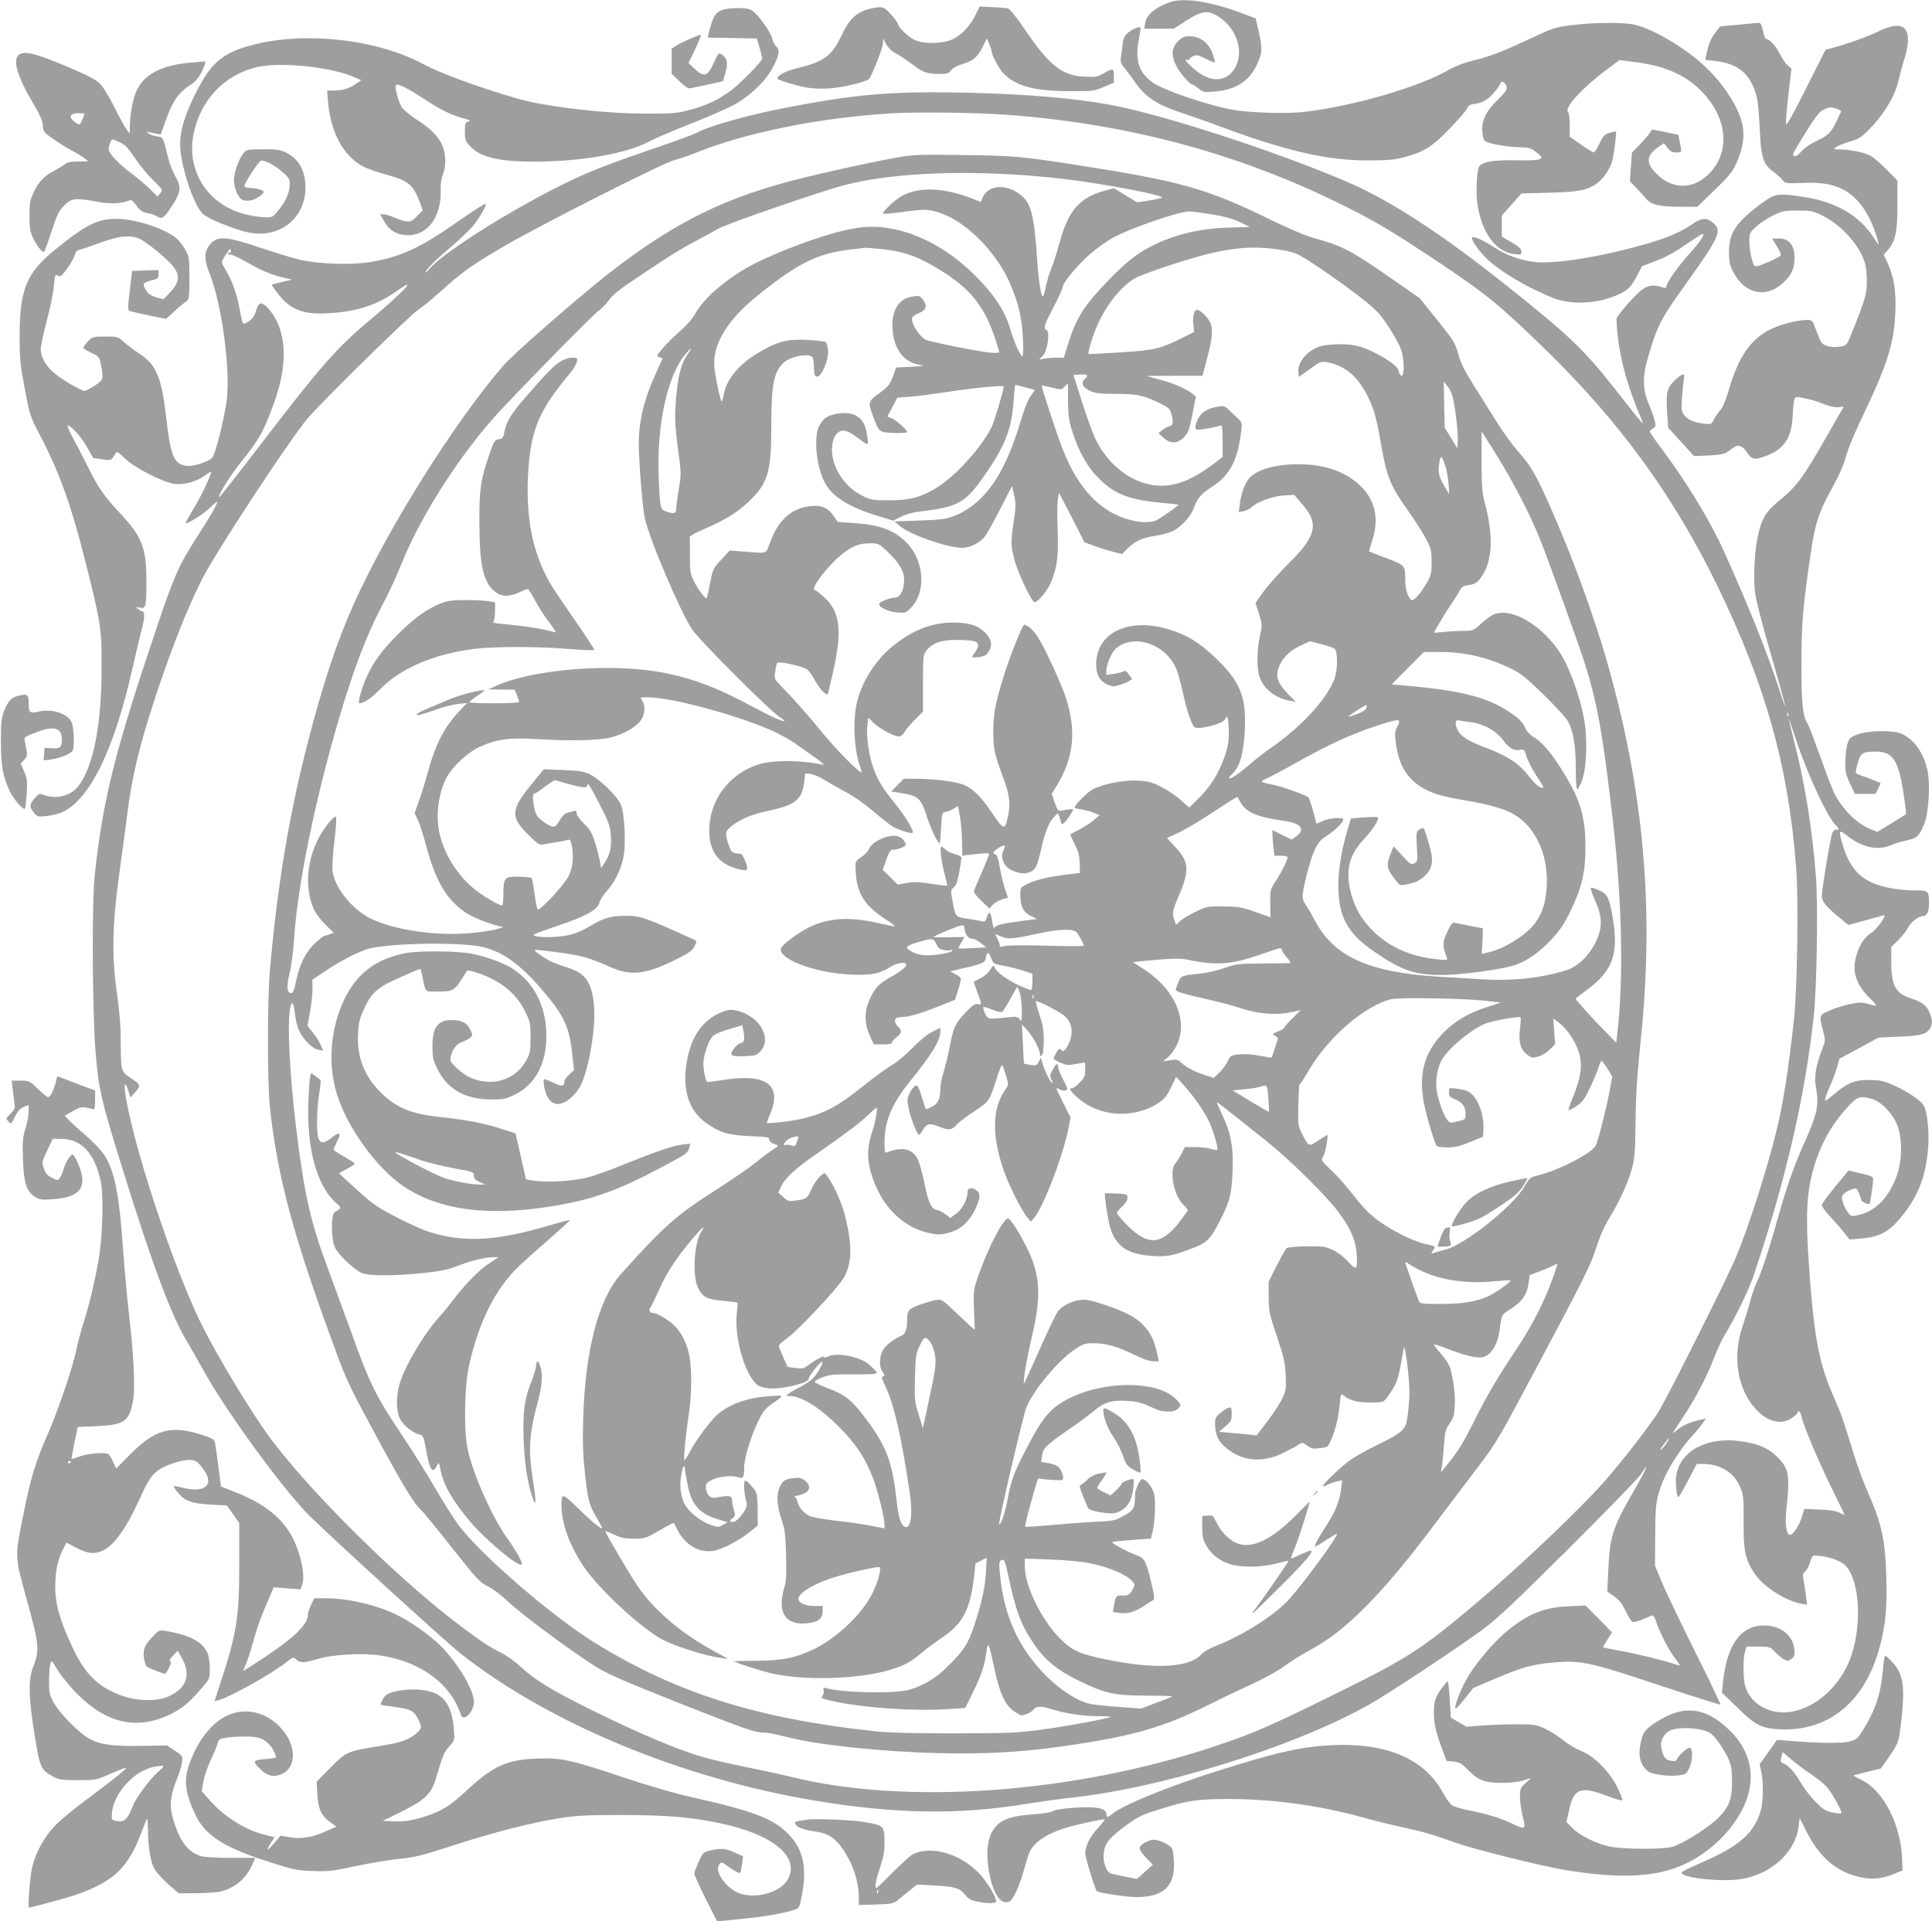 <?xml version="1.0" standalone="no"?>
<!DOCTYPE svg PUBLIC "-//W3C//DTD SVG 20010904//EN"
 "http://www.w3.org/TR/2001/REC-SVG-20010904/DTD/svg10.dtd">
<svg version="1.0" xmlns="http://www.w3.org/2000/svg"
 width="1280pt" height="1273pt" viewBox="0 0 1280 1273"
 preserveAspectRatio="xMidYMid meet">
<g transform="translate(0,1273) scale(0.1,-0.1)"
fill="#9e9e9e" stroke="none">
<path d="M7755 12717 c-96 -32 -160 -85 -168 -139 l-6 -38 98 0 98 0 79 51
c100 65 144 73 207 35 122 -71 179 -224 126 -333 -50 -103 -156 -117 -261 -34
-57 46 -91 85 -63 75 8 -3 15 -2 15 3 0 6 11 15 25 21 22 10 34 8 85 -18 33
-17 60 -26 60 -21 0 4 -7 28 -15 52 -27 76 -83 119 -156 119 -33 0 -47 -6 -75
-34 -42 -42 -46 -94 -10 -164 24 -47 89 -122 106 -122 5 0 23 -12 40 -26 29
-25 36 -26 103 -21 141 11 228 65 281 172 39 80 41 110 17 218 l-22 95 -93 35
c-195 75 -381 104 -471 74z"/>
<path d="M5800 12679 c-110 -17 -166 -60 -220 -175 -69 -145 -116 -181 -295
-225 -79 -19 -135 -48 -135 -69 0 -10 128 -49 200 -61 36 -6 101 -8 145 -5
100 8 255 46 266 66 32 60 89 208 89 234 l1 31 20 -37 c12 -23 35 -46 58 -58
22 -11 70 -43 108 -71 77 -59 104 -69 186 -69 51 0 62 3 79 25 11 15 41 31 73
40 71 21 100 45 135 113 l28 57 16 -37 c9 -21 16 -42 16 -47 0 -26 50 -120 80
-149 83 -83 201 -115 430 -116 160 -1 167 0 233 28 l67 28 0 44 c0 52 -7 54
-68 18 -39 -23 -52 -26 -125 -22 -150 6 -233 72 -396 311 -61 90 -101 139
-115 142 -11 2 -58 6 -103 8 l-82 4 -32 -64 c-41 -80 -110 -145 -176 -164 -72
-21 -179 -17 -229 9 -39 20 -104 83 -104 101 0 12 -55 79 -82 100 -18 13 -33
16 -68 10z"/>
<path d="M4803 12669 c-62 -15 -79 -41 -108 -161 l-7 -27 163 -3 163 -3 18
-60 c10 -33 18 -65 18 -72 0 -19 -150 -172 -214 -218 -88 -62 -156 -94 -265
-123 -87 -23 -113 -25 -286 -25 -283 0 -680 47 -865 102 -268 79 -501 165
-615 226 -302 163 -775 218 -1121 130 -222 -56 -297 -125 -415 -380 -60 -132
-82 -223 -74 -315 13 -145 95 -381 150 -428 38 -34 209 -103 300 -122 207 -43
379 93 379 300 -1 110 -46 190 -131 230 -41 19 -63 22 -153 21 -102 -1 -106
-1 -128 -28 -32 -40 -62 -126 -62 -179 0 -49 30 -118 55 -128 32 -12 73 -6
105 17 19 12 35 27 37 34 4 11 -37 24 -87 28 -37 3 -40 4 -40 14 0 18 91 159
107 165 22 9 88 -25 146 -75 36 -31 47 -47 47 -70 0 -59 -22 -116 -67 -172
-43 -55 -46 -57 -91 -57 -26 0 -78 7 -115 15 -262 55 -416 284 -364 540 46
223 203 389 418 440 154 36 486 3 643 -65 l49 -21 -34 -24 c-40 -30 -89 -45
-148 -45 l-44 0 6 -72 c18 -209 104 -365 236 -433 28 -14 91 -36 139 -49 157
-42 188 -67 233 -185 l20 -54 -38 -39 c-34 -35 -42 -39 -74 -34 -20 3 -56 15
-80 26 -24 11 -54 20 -67 20 l-23 0 23 -41 c35 -63 79 -92 147 -97 138 -10
235 115 231 295 -2 44 4 81 14 105 9 21 16 63 16 95 -1 107 -53 183 -187 269
-47 30 -92 68 -103 86 -21 36 -47 134 -37 144 12 12 72 -17 178 -86 120 -79
187 -112 269 -134 45 -12 51 -16 33 -22 -21 -6 -23 -13 -23 -65 0 -51 4 -63
30 -93 68 -77 189 -107 430 -107 306 0 612 53 760 133 41 22 171 77 288 123
117 46 249 105 294 131 107 65 198 157 243 246 40 80 43 108 16 132 -10 10
-22 32 -25 51 -7 35 -73 132 -120 175 -21 19 -39 25 -89 26 -34 2 -81 -2 -104
-7z"/>
<path d="M10429 12565 c-132 -16 -125 -14 -293 -92 -189 -88 -265 -117 -376
-144 -60 -15 -119 -37 -160 -61 -193 -113 -631 -241 -956 -279 -122 -15 -380
-6 -489 16 -163 32 -428 122 -505 170 -101 64 -132 148 -106 287 9 45 14 83
12 85 -9 10 -59 -12 -85 -36 -24 -22 -30 -39 -35 -87 -4 -32 -9 -71 -11 -85
-3 -19 5 -37 29 -65 18 -22 46 -59 63 -84 70 -103 147 -154 318 -210 55 -18
172 -59 259 -92 435 -161 706 -223 981 -221 119 0 166 5 227 21 135 37 182 66
300 187 59 61 112 122 118 136 9 22 20 27 56 32 30 3 58 15 82 34 34 27 76 79
84 104 6 18 36 -1 40 -26 4 -19 -8 -36 -56 -83 -92 -89 -119 -156 -100 -250 6
-29 11 -32 78 -48 39 -9 108 -18 153 -19 76 -2 85 -5 123 -35 38 -30 40 -34
23 -44 -11 -7 -70 -10 -157 -8 -163 3 -239 -12 -250 -50 -14 -51 -18 -177 -7
-245 29 -187 122 -312 244 -327 44 -5 47 -4 47 17 0 18 -15 32 -65 61 l-65 38
0 70 0 70 65 73 65 73 183 5 c197 5 255 17 317 62 42 31 86 94 100 144 12 41
32 193 26 199 -2 2 -21 -2 -43 -8 -33 -10 -42 -20 -66 -71 -15 -32 -32 -59
-38 -59 -5 0 -43 23 -84 52 l-75 52 0 76 c0 42 -5 81 -11 87 -30 30 104 172
288 306 l53 39 92 -12 c225 -27 372 -97 484 -231 140 -168 150 -367 24 -503
-105 -113 -249 -116 -357 -6 -71 72 -66 121 17 178 l34 23 24 -31 c18 -23 31
-30 58 -30 38 0 38 0 23 68 l-10 49 -87 18 -86 17 -20 -29 c-11 -15 -41 -49
-67 -76 l-47 -48 -7 -95 -7 -95 41 -42 c22 -23 53 -57 68 -75 34 -40 91 -52
237 -52 l101 0 112 108 c77 73 120 123 136 157 72 150 76 259 13 385 -79 158
-203 294 -366 403 -128 85 -245 142 -324 156 -77 14 -253 12 -387 -4z"/>
<path d="M11515 12566 l-119 -11 -33 -43 c-30 -40 -44 -74 -59 -149 l-6 -30
59 -6 c162 -17 246 -90 283 -245 7 -29 15 -124 19 -210 8 -185 23 -232 91
-281 22 -16 49 -40 60 -54 18 -23 22 -23 131 -19 123 5 197 -7 269 -43 100
-51 178 -162 224 -315 8 -27 13 -50 12 -50 -2 0 -18 22 -35 49 -92 143 -251
235 -460 266 -169 26 -190 23 -273 -37 -176 -130 -223 -199 -223 -329 0 -64 4
-84 30 -134 70 -135 202 -171 311 -84 55 44 86 91 91 143 12 106 -24 166 -101
166 l-45 0 30 -49 c17 -27 29 -55 27 -61 -2 -7 -33 -24 -68 -40 -113 -47 -106
-48 -124 14 -9 30 -16 81 -16 114 0 59 1 61 48 103 26 23 76 56 112 73 59 28
74 31 161 31 89 0 99 -2 170 -37 98 -49 205 -157 252 -254 27 -59 32 -82 35
-159 3 -96 -9 -138 -100 -362 -33 -82 -33 -82 -75 -89 -60 -9 -111 3 -127 29
-7 12 -23 50 -36 85 -22 61 -23 62 -59 62 -62 0 -174 -29 -239 -61 -131 -64
-213 -181 -275 -392 -23 -78 -43 -128 -60 -145 -13 -15 -32 -42 -42 -61 -17
-33 -17 -34 -72 -27 -65 8 -107 27 -129 62 -14 21 -16 40 -10 112 4 48 9 102
12 120 8 42 -6 41 -55 -4 -56 -49 -65 -85 -56 -213 l7 -105 86 -94 86 -94 98
4 c69 4 104 10 120 22 13 9 33 23 45 32 30 22 59 10 90 -37 30 -45 48 -48 123
-20 125 48 171 119 178 279 3 72 9 105 18 109 19 7 116 -15 186 -44 38 -15 76
-23 98 -21 l35 3 -109 -190 c-162 -284 -202 -338 -324 -437 -84 -69 -112 -117
-137 -235 -21 -99 -29 -275 -17 -373 7 -50 50 -220 107 -414 94 -323 121 -434
56 -233 -79 244 -204 557 -368 921 -89 198 -245 456 -412 680 -45 59 -81 112
-81 116 0 4 10 14 22 22 19 13 20 18 10 54 -5 21 -22 68 -37 103 -43 101 -44
185 -7 312 63 213 82 251 241 473 236 331 253 367 190 420 -42 36 -77 33 -140
-11 -98 -67 -213 -110 -464 -172 -227 -56 -454 -87 -564 -78 -98 9 -197 43
-281 98 -76 49 -136 76 -147 66 -11 -11 46 -93 100 -144 91 -86 278 -196 447
-261 94 -36 241 -36 355 1 111 37 145 62 188 144 l36 69 83 32 c83 31 134 60
249 140 34 23 65 42 70 42 18 0 -20 -56 -91 -135 -75 -82 -150 -190 -150 -214
0 -9 -7 -11 -22 -6 -61 20 -93 17 -136 -12 -44 -30 -172 -176 -172 -197 6
-205 59 -416 164 -661 24 -55 18 -48 -178 202 -199 254 -304 354 -711 678
-438 349 -781 572 -1069 694 -450 192 -1143 419 -1503 495 -259 54 -604 84
-1058 93 -464 8 -698 -13 -1160 -103 -240 -46 -504 -121 -579 -164 -17 -10
-166 -64 -331 -120 -320 -110 -440 -160 -655 -272 -346 -181 -718 -423 -789
-514 -12 -15 -21 -23 -21 -18 1 17 55 71 162 163 59 50 125 113 147 139 44 51
94 137 89 152 -2 5 -79 -45 -173 -110 -260 -183 -388 -242 -591 -276 -127 -21
-341 -14 -466 15 -47 11 -167 47 -265 80 -209 71 -272 78 -317 36 -55 -51 -59
-105 -16 -211 81 -203 139 -647 111 -845 -20 -138 -78 -362 -98 -376 -37 -28
-128 -55 -166 -50 -85 11 -107 64 -136 322 -31 267 -66 349 -178 422 -32 21
-77 54 -100 75 -42 38 -44 38 -126 38 -81 0 -84 -1 -116 -34 -18 -19 -31 -38
-28 -43 3 -5 28 -19 55 -32 48 -22 50 -26 61 -79 18 -92 17 -98 -41 -137 -29
-19 -59 -35 -67 -35 -24 0 -156 78 -205 121 -56 49 -86 104 -86 156 0 21 18
106 40 188 22 83 43 185 47 228 6 79 8 83 32 68 11 -7 25 6 58 52 24 34 46 74
50 90 4 19 13 29 32 33 14 3 76 24 136 46 127 47 205 54 265 23 45 -23 159
-115 204 -165 62 -69 60 -115 -8 -188 l-43 -45 -48 13 c-34 10 -52 22 -66 44
-28 45 -24 53 31 67 45 12 50 15 50 41 l0 29 -87 -3 -88 -3 -15 -130 c-14
-117 -14 -131 0 -136 8 -3 66 -16 127 -29 l113 -23 54 49 c29 27 64 56 77 65
22 15 23 21 24 155 0 135 -1 140 -29 192 -16 28 -44 64 -63 78 -85 65 -272
124 -392 124 -124 0 -201 -38 -402 -201 -195 -158 -239 -265 -239 -582 0 -142
4 -185 34 -342 33 -176 35 -183 99 -305 128 -243 210 -471 302 -838 104 -415
109 -447 108 -702 0 -384 -54 -660 -155 -790 -49 -63 -143 -87 -226 -58 -32
12 -35 11 -63 -22 -35 -42 -35 -56 -5 -94 23 -28 26 -29 86 -23 34 4 81 15
103 26 180 81 343 413 463 945 20 88 47 203 60 254 23 85 25 132 5 132 -4 0
-16 7 -27 15 -18 14 -17 14 12 9 41 -8 44 4 44 176 0 221 -28 292 -175 450
-106 113 -145 169 -213 308 -28 56 -72 140 -97 187 -26 47 -42 85 -35 85 22 0
90 -77 128 -145 l40 -70 58 -8 c61 -9 61 -9 89 39 10 15 17 11 63 -34 64 -62
251 -158 328 -168 65 -8 145 14 203 56 41 30 43 30 36 8 -16 -49 -66 -152
-115 -232 -27 -46 -50 -87 -50 -90 0 -16 109 51 157 96 29 28 53 48 53 44 0
-16 -48 -100 -133 -231 -120 -187 -150 -253 -263 -586 -283 -839 -361 -1149
-416 -1654 -20 -183 -17 -903 5 -1173 20 -247 37 -321 172 -755 207 -668 336
-1011 442 -1179 13 -22 58 -101 100 -176 143 -259 483 -730 682 -944 74 -80
924 -857 1022 -934 585 -461 1464 -827 2344 -974 525 -88 942 -96 1380 -26
121 19 249 37 285 41 603 57 1501 334 2010 620 127 71 601 385 760 503 89 66
217 187 563 531 246 245 462 467 479 493 16 27 32 48 34 48 6 0 -19 -49 -92
-177 -130 -226 -149 -287 -159 -512 l-6 -136 46 -33 c34 -24 53 -50 76 -98 17
-36 38 -68 45 -71 8 -3 38 5 67 17 29 12 57 24 63 27 7 2 19 -17 29 -49 22
-68 81 -181 123 -236 17 -23 32 -44 32 -47 0 -2 -19 3 -42 11 -65 23 -261 70
-370 89 -54 10 -98 19 -98 21 0 2 14 25 30 51 l30 47 -87 89 -88 89 -110 -5
c-168 -6 -278 -52 -424 -176 -77 -65 -185 -192 -242 -285 -46 -76 -94 -195
-87 -216 2 -6 29 22 60 62 l58 73 160 68 c174 74 244 92 390 103 172 12 233
-2 679 -151 223 -74 407 -132 410 -130 2 3 -73 159 -167 348 -94 188 -192 394
-219 457 l-48 115 1 200 c1 171 4 212 23 279 31 117 122 272 226 386 23 25 52
60 64 78 l23 33 -29 -6 c-73 -17 -128 -40 -161 -69 -40 -35 -40 -34 40 86 78
117 159 272 203 388 20 52 51 120 69 150 73 120 159 295 192 392 212 627 339
1172 400 1718 21 194 30 728 15 930 -23 306 -72 616 -142 889 -21 85 -39 157
-39 160 1 3 25 -66 54 -154 78 -233 210 -512 261 -555 19 -16 19 -34 1 -27 -8
3 -18 -5 -26 -21 -12 -26 -70 -373 -70 -420 0 -34 30 -71 108 -135 l68 -56
110 30 c60 16 115 32 122 34 31 11 -41 -92 -83 -118 -50 -32 -89 -99 -104
-183 -17 -86 16 -169 98 -249 23 -21 41 -42 41 -46 0 -4 -23 0 -50 8 -45 13
-59 13 -125 0 -41 -9 -101 -28 -135 -43 -68 -30 -68 -31 -42 -134 17 -64 17
-66 -6 -123 -40 -103 -54 -181 -42 -245 23 -125 11 -181 -76 -375 -66 -145
-117 -290 -174 -493 -57 -205 -107 -357 -142 -433 -16 -35 -35 -91 -43 -125
-8 -33 -29 -101 -46 -151 -74 -208 -41 -427 84 -562 78 -85 168 -107 240 -58
20 14 37 30 37 35 0 23 18 7 24 -21 12 -60 108 -288 196 -468 50 -101 90 -185
90 -187 0 -3 -15 3 -32 13 -23 12 -64 18 -134 21 l-100 4 -13 -43 c-19 -65
-60 -129 -81 -129 -24 0 -35 67 -26 154 26 246 20 283 -59 362 -59 60 -129 90
-246 105 -219 30 -394 -63 -423 -224 -8 -41 2 -147 13 -147 4 0 33 49 65 110
l57 110 43 0 c115 0 209 -60 247 -158 20 -51 22 -73 21 -224 -2 -191 11 -254
73 -345 58 -86 204 -180 308 -199 l39 -7 -7 59 c-4 33 -11 79 -16 104 -7 39
-5 47 12 60 10 8 25 35 32 60 13 44 13 45 52 42 64 -5 141 -30 173 -57 97 -82
122 -371 51 -595 -79 -247 -314 -421 -513 -380 -78 16 -144 63 -176 125 -20
39 -26 68 -28 135 -2 47 1 105 7 128 l12 42 77 0 c76 0 79 -1 113 -36 18 -20
45 -42 59 -49 22 -12 29 -11 49 4 21 16 23 24 19 65 -11 93 -91 155 -201 156
-154 0 -247 -129 -272 -380 l-7 -65 100 -97 c120 -119 162 -140 283 -146 324
-16 566 183 663 547 39 144 49 260 43 469 -8 246 -29 342 -127 567 -27 61 -65
164 -85 230 -75 244 -87 279 -129 373 -106 237 -137 402 -172 897 -24 353 -13
508 49 690 50 144 119 257 225 368 51 52 72 57 146 35 61 -18 138 -99 166
-173 34 -90 33 -233 -3 -334 -51 -143 -141 -237 -252 -261 -48 -11 -51 -10
-71 15 -12 15 -27 45 -34 67 -10 36 -10 43 7 59 10 11 34 23 52 29 31 9 33 7
47 -25 8 -19 14 -39 14 -45 0 -10 49 -34 56 -27 5 4 24 135 24 163 0 18 -11
23 -82 39 l-81 19 -29 -35 c-91 -107 -148 -182 -148 -195 0 -9 24 -41 53 -72
29 -31 71 -79 92 -106 l39 -49 80 7 c126 11 191 49 281 166 101 132 147 259
160 443 8 110 -8 242 -33 277 -26 36 -115 94 -202 132 -64 27 -87 32 -155 32
-97 1 -142 -17 -234 -94 -62 -52 -64 -52 -57 -24 4 16 19 54 33 84 14 30 33
82 43 115 l17 60 129 70 129 70 135 6 c145 6 179 15 204 51 20 29 20 57 0 108
-19 48 -49 71 -124 95 -103 34 -130 85 -130 245 l0 96 46 44 c25 25 54 62 65
83 20 39 70 77 101 77 24 0 38 31 38 82 0 87 -2 88 -95 88 -46 0 -117 7 -159
15 -177 33 -264 110 -315 279 -33 107 -30 114 29 67 96 -76 205 -99 287 -61
24 10 70 24 103 31 70 14 88 31 121 117 27 69 38 257 20 342 -24 116 -84 205
-167 246 -55 27 -216 26 -294 -1 -49 -18 -57 -25 -69 -60 -8 -22 -15 -76 -15
-120 -1 -70 3 -88 31 -147 l32 -68 69 0 68 0 17 35 17 36 -42 18 c-24 10 -60
23 -80 30 -21 7 -40 16 -42 20 -3 3 3 33 12 65 18 67 32 76 122 76 110 0 148
-58 181 -275 12 -75 19 -138 17 -139 -1 -2 -45 -29 -96 -61 l-94 -57 -41 16
c-92 36 -189 131 -244 239 -14 28 -56 138 -94 246 -39 108 -76 205 -83 216
-33 51 -41 127 -41 395 1 274 7 358 60 725 30 206 54 281 145 445 47 85 76
152 90 205 12 48 58 158 114 275 159 331 205 477 213 681 6 142 -9 234 -52
328 l-25 53 30 34 c48 56 62 125 61 303 l0 155 -73 74 c-40 40 -89 82 -109 92
-39 20 -137 40 -204 40 -38 1 -39 1 -20 16 11 8 52 24 90 36 62 18 77 28 136
88 88 90 163 214 184 305 9 39 27 105 40 148 66 209 5 276 -172 188 -72 -35
-212 -85 -308 -110 l-40 -10 -130 -258 c-96 -191 -130 -251 -133 -233 -1 14 6
102 17 195 l20 170 -24 20 c-13 11 -35 43 -49 70 -28 57 -70 105 -91 105 -8 0
-18 20 -25 55 -9 41 -16 55 -28 54 -9 -1 -71 -7 -137 -13z m654 -557 c18 -6
30 -14 29 -18 -2 -3 -14 -28 -26 -55 -37 -81 -59 -104 -137 -140 -45 -22 -84
-49 -103 -72 -27 -32 -52 -39 -52 -14 0 5 37 69 83 142 64 103 90 137 117 150
41 21 47 21 89 7z m-5494 -40 c782 -58 1497 -247 2170 -573 253 -123 358 -185
693 -408 310 -207 403 -283 704 -577 494 -482 847 -968 1140 -1571 319 -657
470 -1201 519 -1875 15 -207 6 -788 -15 -985 -35 -325 -74 -576 -117 -744 -66
-267 -179 -620 -265 -830 -52 -127 -444 -910 -513 -1025 -51 -83 -206 -286
-342 -445 -159 -186 -578 -584 -889 -846 -347 -291 -441 -351 -898 -576 -464
-229 -553 -267 -812 -354 -940 -314 -2051 -393 -2819 -201 -42 11 -168 38
-281 61 -113 23 -243 53 -290 67 -175 50 -451 168 -772 328 -235 117 -350 188
-442 274 -35 33 -90 72 -122 88 -86 43 -134 75 -279 184 -404 304 -978 871
-1250 1234 -122 163 -347 534 -455 750 -192 383 -476 1248 -513 1563 -6 51 8
46 25 -10 l12 -41 33 38 c38 44 36 49 -37 96 -57 37 -60 46 -60 242 0 95 -8
195 -26 320 -34 239 -30 447 14 772 17 121 43 312 57 425 33 253 80 444 189
775 105 317 209 579 306 770 87 173 581 925 696 1060 99 117 684 691 740 727
26 16 90 69 143 117 139 125 197 167 392 283 225 135 1086 571 1159 588 30 7
86 26 123 41 337 139 841 241 1329 269 170 9 554 4 753 -11z m-5145 -905 c0
-8 -4 -12 -10 -9 -5 3 -10 2 -10 -4 0 -5 8 -9 18 -8 10 0 58 -22 107 -50 100
-57 163 -84 245 -103 l55 -13 -65 -15 c-36 -8 -67 -16 -69 -18 -2 -2 15 -28
39 -58 85 -111 171 -143 349 -131 183 12 316 57 448 152 140 100 30 -17 -182
-194 -227 -190 -325 -302 -750 -856 -137 -179 -251 -324 -253 -322 -10 10 68
136 139 226 130 162 154 206 225 401 96 262 83 486 -36 621 -45 51 -66 49 -83
-10 -10 -35 -23 -54 -47 -71 -19 -12 -37 -19 -40 -15 -4 5 -13 42 -20 83 -17
99 -52 202 -90 262 -16 27 -30 55 -30 61 0 13 47 87 55 87 3 0 5 -7 5 -16z
m10317 -3076 c-3 -8 -6 -5 -6 6 -1 11 2 17 5 13 3 -3 4 -12 1 -19z m-796
-4805 c-17 -29 -51 -69 -51 -60 0 8 52 77 58 77 1 0 -2 -8 -7 -17z"/>
<path d="M5959 11689 c-141 -24 -404 -80 -624 -134 -523 -127 -862 -293 -1310
-643 -196 -154 -626 -529 -690 -604 -324 -375 -762 -1073 -988 -1573 -116
-257 -211 -545 -313 -945 -122 -478 -197 -934 -246 -1490 -17 -192 -17 -750 0
-905 51 -469 155 -855 437 -1619 69 -188 96 -244 267 -560 183 -338 250 -448
298 -491 12 -11 104 -123 203 -248 168 -213 184 -230 241 -259 35 -18 92 -61
133 -101 80 -77 419 -329 577 -428 84 -52 177 -93 547 -240 455 -180 511 -199
573 -199 19 0 86 -13 148 -29 204 -53 627 -98 1008 -107 300 -8 551 6 833 47
462 67 657 123 981 286 61 31 176 86 256 122 84 39 177 90 220 122 41 30 111
74 155 98 119 65 189 116 297 213 149 136 310 320 510 585 101 133 242 320
314 415 130 170 137 182 439 751 267 502 313 594 347 700 26 81 55 149 89 204
68 111 126 237 151 330 18 67 22 110 24 313 2 176 11 310 34 535 92 881 20
1670 -230 2535 -80 276 -214 645 -338 930 -122 282 -156 341 -253 449 -32 37
-91 118 -130 181 -39 63 -109 174 -154 245 -62 99 -87 149 -104 210 -21 75
-30 89 -139 225 l-117 145 -219 152 c-233 162 -300 196 -481 246 -57 15 -166
62 -295 125 -416 203 -587 251 -1260 356 -381 60 -436 65 -785 69 -257 4 -315
2 -406 -14z m826 -120 c191 -14 358 -34 562 -69 217 -37 368 -72 351 -80 -7
-4 -47 -13 -89 -19 l-75 -12 -77 47 -77 47 -63 -17 c-168 -46 -243 -135 -302
-361 -15 -55 -38 -126 -51 -157 -13 -31 -29 -86 -36 -122 -7 -35 -16 -63 -19
-60 -14 8 -29 109 -39 264 -18 265 -39 351 -101 403 -95 82 -222 75 -259 -12
l-12 -30 -51 21 c-188 74 -350 83 -466 23 -47 -24 -139 -110 -129 -120 3 -4
56 1 117 9 62 9 129 16 149 16 200 0 468 -234 581 -505 50 -120 72 -218 78
-347 4 -76 2 -118 -4 -118 -13 0 -56 96 -78 175 -35 123 -111 238 -242 367
-233 229 -519 344 -767 309 -157 -22 -433 -116 -661 -225 -183 -88 -356 -230
-420 -346 -19 -34 -58 -79 -105 -119 -41 -36 -92 -87 -114 -114 -37 -46 -38
-48 -17 -54 11 -3 21 -6 21 -8 0 -1 -18 -40 -39 -86 -91 -196 -126 -354 -118
-534 7 -161 25 -368 38 -433 26 -132 233 -619 314 -742 49 -73 520 -545 583
-583 18 -11 31 -21 29 -24 -8 -8 -93 31 -237 108 -334 180 -585 244 -950 243
-280 -1 -570 -48 -720 -117 l-55 -25 87 -1 88 -1 15 -36 c8 -20 15 -40 15 -45
0 -5 -74 -9 -165 -9 -91 0 -165 3 -165 8 0 4 23 22 51 41 28 18 49 34 47 36
-9 10 -158 -28 -231 -59 -45 -19 -112 -47 -149 -63 -37 -15 -68 -32 -68 -37 0
-10 23 -5 131 33 47 17 112 33 145 37 l59 6 -51 -53 c-101 -107 -160 -221
-213 -418 -16 -58 -41 -140 -57 -182 l-27 -77 21 -43 c12 -24 37 -105 57 -179
62 -230 135 -352 259 -436 46 -31 149 -73 221 -90 l30 -7 -45 -14 c-25 -7
-100 -19 -168 -25 -229 -22 -510 19 -669 97 -121 60 -237 205 -250 315 -3 27
2 117 13 200 10 82 14 153 10 157 -12 13 -83 -76 -121 -152 -76 -151 -85 -336
-23 -465 12 -25 46 -69 75 -98 l54 -52 -26 -10 c-15 -6 -30 -10 -35 -10 -4 0
-31 -21 -59 -46 -62 -56 -106 -141 -129 -252 -13 -65 -20 -82 -34 -82 -28 0
-31 41 -9 134 12 48 25 153 30 234 26 401 181 1108 367 1675 72 219 140 382
222 537 37 69 94 193 127 276 128 317 397 733 650 1004 208 222 619 640 652
662 19 13 49 44 68 70 25 35 75 75 181 145 218 147 286 189 392 245 53 28 118
64 143 79 50 32 700 256 849 294 299 75 719 97 1185 64z m1241 -259 c83 -13
141 -29 187 -51 37 -17 67 -32 67 -32 0 -1 -52 -3 -116 -4 -207 -4 -381 -45
-539 -126 -106 -55 -177 -114 -317 -262 -131 -138 -182 -224 -233 -388 l-27
-87 -48 0 c-26 0 -63 -3 -81 -6 l-34 -7 25 27 c30 33 48 155 24 169 -23 13
-17 31 46 152 33 63 60 123 60 132 1 29 101 150 186 223 44 38 113 87 154 108
122 65 429 170 500 171 14 1 79 -8 146 -19z m-2187 -230 c132 -14 215 -40 326
-102 244 -137 348 -255 426 -485 16 -48 29 -91 29 -96 0 -6 -26 -7 -64 -3 -81
8 -400 72 -424 85 -44 24 -100 116 -88 147 3 8 23 21 45 30 48 19 57 49 25 89
-20 26 -25 27 -70 20 -93 -14 -142 -98 -130 -225 11 -127 75 -209 176 -227 40
-7 34 -9 -54 -13 l-99 -5 -14 -40 c-23 -69 -35 -85 -101 -133 -72 -53 -73 -57
-33 -163 35 -92 37 -94 135 -98 47 -1 86 1 86 6 0 15 -74 81 -103 92 l-28 11
33 62 33 63 90 7 c50 4 164 19 255 33 150 24 360 44 360 34 0 -24 -64 -238
-81 -271 -68 -135 -243 -327 -364 -400 -106 -64 -174 -82 -310 -83 -113 0
-124 2 -180 29 -111 55 -192 169 -202 285 -6 68 14 126 52 143 30 14 62 0 138
-58 53 -41 55 -39 37 57 -18 95 -83 135 -191 118 -65 -10 -98 -33 -123 -84
-36 -71 -17 -265 35 -366 49 -98 159 -168 356 -228 l101 -31 50 26 c32 16 79
29 128 35 262 32 301 55 444 264 125 184 163 288 177 483 3 50 8 92 10 92 3 0
33 -8 68 -17 l63 -17 -28 -37 c-15 -21 -37 -70 -49 -111 -59 -189 -85 -260
-132 -354 -84 -171 -199 -286 -336 -336 -47 -17 -90 -23 -223 -27 l-164 -6 39
-33 c70 -57 313 -141 409 -142 54 0 123 35 154 80 15 20 61 103 102 184 l75
146 14 -62 c12 -55 12 -76 -3 -173 -20 -140 -20 -155 4 -251 23 -89 115 -284
135 -284 23 0 92 86 112 141 39 103 46 164 40 339 -3 91 -3 183 2 205 l7 40
85 -164 84 -164 64 -24 c35 -13 91 -30 124 -39 l60 -15 41 40 c49 48 91 67
182 81 38 6 87 19 110 29 54 25 120 94 141 150 26 70 48 97 122 145 121 78
171 175 195 374 6 50 5 54 -26 83 -18 17 -45 42 -59 56 -23 22 -33 25 -68 19
-66 -10 -111 -37 -132 -78 -10 -20 -19 -46 -19 -57 0 -19 5 -20 48 -15 26 3
63 10 82 15 19 5 38 9 43 9 4 0 7 -47 7 -104 l0 -104 -67 -51 c-174 -130 -310
-166 -456 -121 -129 40 -246 145 -316 284 -17 33 -58 144 -90 246 l-59 185 35
3 c55 5 70 -4 43 -26 -32 -26 -19 -59 33 -83 34 -15 66 -19 173 -19 141 0 181
-9 297 -66 48 -24 59 -34 67 -64 16 -56 13 -77 -12 -84 -13 -3 -34 -15 -48
-26 l-25 -20 33 -30 c46 -43 94 -41 137 4 28 30 35 49 55 151 l23 118 -24 19
c-40 32 -129 71 -219 94 l-85 23 186 1 186 0 31 119 c35 129 40 197 18 239
-21 39 -73 85 -89 79 -18 -7 -27 -52 -20 -104 l5 -42 -79 -40 c-145 -72 -187
-82 -413 -96 -113 -7 -206 -12 -208 -10 -8 7 33 137 63 201 61 132 152 245
245 301 19 11 111 46 204 77 362 120 531 145 753 112 64 -10 107 -22 140 -41
92 -53 311 -206 415 -290 91 -72 114 -98 169 -182 35 -54 71 -120 81 -148 22
-62 24 -175 4 -175 -7 0 -16 13 -19 29 -7 33 -54 70 -163 126 -88 45 -158 59
-266 53 -73 -5 -96 -10 -140 -35 -61 -35 -102 -99 -96 -151 l3 -30 73 53 c71
51 73 52 119 44 114 -22 201 -95 264 -224 43 -89 59 -144 89 -320 38 -218 59
-271 190 -455 44 -63 95 -144 113 -180 28 -56 32 -75 32 -145 0 -69 -4 -87
-28 -130 -40 -73 -91 -130 -106 -120 -23 13 -41 73 -41 132 0 97 1 96 -123
144 -62 23 -114 44 -116 45 -1 2 7 33 20 71 48 145 20 272 -80 366 -100 94
-234 140 -406 141 -150 1 -276 -34 -327 -91 -28 -31 -56 -104 -63 -167 l-8
-59 32 6 c18 4 40 14 49 23 37 38 143 77 216 81 l71 4 52 -61 c114 -131 95
-211 -91 -395 -61 -61 -135 -144 -165 -185 l-53 -75 23 -72 c22 -71 22 -74 6
-148 -20 -90 -21 -215 -3 -268 30 -84 105 -143 206 -161 l35 -6 -47 47 c-79
82 -92 126 -59 198 25 54 74 99 143 130 l57 26 77 -20 c42 -11 81 -24 87 -30
19 -19 20 -124 3 -184 -37 -126 -209 -320 -411 -462 -55 -38 -123 -91 -152
-117 -96 -87 -188 -134 -112 -58 44 43 69 135 76 280 11 222 -29 322 -189 476
-112 107 -190 156 -312 193 -259 79 -468 -12 -483 -211 -5 -78 16 -124 71
-152 33 -16 43 -17 79 -6 23 6 52 18 65 26 l23 15 -21 29 c-16 23 -25 28 -38
21 -9 -5 -38 -12 -64 -16 l-48 -7 0 34 c0 19 12 59 28 89 21 42 37 59 72 77
124 62 299 -12 362 -156 11 -24 30 -94 44 -157 22 -107 55 -207 75 -231 20
-24 193 19 206 51 8 23 18 18 20 -12 10 -113 4 -160 -27 -245 -39 -108 -94
-195 -172 -271 l-59 -58 -57 51 c-31 28 -90 67 -130 87 -62 31 -86 37 -155 41
-91 5 -226 -22 -296 -57 -35 -18 -121 -104 -121 -121 0 -4 20 -10 45 -13 24
-4 62 -14 82 -23 l38 -15 -40 -35 c-22 -18 -65 -46 -95 -61 -30 -16 -57 -29
-59 -30 -2 -2 10 -30 28 -64 25 -48 32 -75 34 -127 l2 -66 -105 -13 c-116 -15
-195 -35 -252 -64 -36 -19 -38 -22 -38 -70 0 -75 21 -116 72 -139 24 -11 40
-20 36 -20 -23 -1 -172 -22 -220 -31 -38 -8 -58 -17 -61 -28 -2 -9 -7 7 -12
34 -11 74 -20 85 -35 41 -8 -24 -17 -36 -25 -32 -7 2 -50 10 -95 17 -93 14
-89 10 -110 123 -12 66 -12 69 8 85 16 12 25 37 37 101 8 47 15 91 15 97 0 7
-20 18 -44 24 -25 6 -52 20 -62 30 -9 10 -21 19 -27 19 -13 0 -1 -101 23 -187
10 -37 17 -69 15 -71 -2 -2 -49 4 -105 12 -81 13 -113 14 -162 6 l-61 -11 -49
49 -50 49 24 66 c18 54 27 67 44 67 30 0 84 20 84 32 0 22 -22 47 -50 56 -57
20 -178 -34 -195 -88 -4 -11 -25 -33 -48 -48 -41 -29 -41 -29 -38 -88 6 -155
56 -235 212 -334 27 -18 48 -34 46 -37 -3 -2 -54 8 -115 22 -187 43 -327 33
-457 -32 -70 -36 -174 -113 -181 -136 -22 -69 222 -163 457 -174 134 -7 195 4
264 48 44 28 98 38 109 20 7 -11 -29 -43 -89 -77 -88 -49 -114 -74 -147 -142
-42 -85 -44 -169 -5 -254 l26 -58 60 0 c44 0 61 4 61 13 0 7 14 23 30 35 35
26 38 46 10 69 -11 10 -20 27 -20 39 0 19 7 22 64 27 43 4 109 24 199 59 l134
53 22 68 c12 37 19 72 16 77 -3 6 -21 18 -38 27 l-32 17 98 23 c112 26 137 37
137 61 0 9 5 24 10 32 7 12 13 6 26 -26 15 -40 17 -41 82 -53 37 -6 95 -21
130 -32 l62 -21 0 -54 c0 -33 -4 -54 -11 -54 -6 0 -48 17 -93 38 -72 35 -146
92 -146 114 0 17 -17 7 -33 -22 -10 -17 -37 -40 -60 -51 -23 -12 -43 -23 -45
-24 -1 -1 9 -33 23 -70 31 -82 31 -83 2 -78 -18 4 -36 -9 -82 -58 -69 -75 -77
-93 -104 -229 -11 -58 -30 -134 -41 -168 -11 -35 -20 -83 -20 -106 0 -66 -16
-100 -56 -119 -19 -10 -36 -17 -39 -17 -2 0 -13 34 -26 75 -12 42 -26 78 -31
81 -13 8 -34 -12 -53 -53 -15 -31 -16 -44 -5 -97 11 -60 57 -176 69 -176 3 0
13 13 23 29 27 48 46 52 112 25 64 -26 83 -23 121 21 11 12 61 50 112 83 100
67 97 62 154 240 13 39 26 69 29 65 4 -5 15 -36 25 -70 18 -61 18 -61 -4 -92
-88 -124 -92 -305 -10 -539 34 -97 117 -263 155 -308 l24 -29 21 25 c64 76
197 425 230 604 l12 61 -52 103 c-46 92 -49 101 -27 87 14 -10 34 -14 45 -10
18 5 17 9 -15 71 -19 36 -34 74 -34 85 0 30 -13 23 -36 -20 -19 -35 -20 -41
-7 -66 8 -15 10 -24 4 -20 -15 9 -46 71 -62 123 l-13 44 -14 -27 c-13 -25 -17
-27 -55 -21 -23 4 -42 8 -43 9 -1 1 -4 60 -7 131 l-6 128 35 -38 c39 -43 84
-128 84 -159 0 -15 2 -17 13 -6 8 8 12 43 12 99 0 69 -6 104 -29 170 -15 46
-26 86 -23 88 6 7 140 -60 180 -90 56 -41 72 -110 42 -182 -17 -42 -41 -68
-50 -54 -11 17 -24 11 -40 -20 -8 -16 -15 -32 -15 -35 0 -3 20 -15 45 -26 39
-17 52 -19 102 -9 31 5 58 10 60 10 2 0 3 -21 3 -47 0 -41 -5 -53 -36 -85 -19
-21 -42 -38 -50 -38 -24 0 -16 -16 32 -60 141 -130 374 -147 539 -38 40 27 56
46 83 103 l34 70 55 -60 c65 -73 135 -174 168 -246 26 -59 58 -170 50 -177 -3
-3 -22 0 -44 6 -21 7 -68 12 -104 12 l-67 0 -21 -43 c-12 -23 -31 -52 -42 -65
-41 -45 -12 -209 49 -270 19 -19 34 -37 34 -40 0 -3 -23 -36 -52 -74 -122
-160 -215 -166 -354 -22 -35 36 -64 71 -64 77 0 6 16 25 35 43 22 20 35 41 35
57 0 24 -3 25 -72 29 -40 2 -75 2 -77 1 -7 -5 21 -187 36 -233 39 -117 110
-167 258 -180 107 -9 143 -4 269 43 112 40 136 64 203 198 63 127 71 160 79
314 7 156 -10 257 -66 373 -22 47 -39 86 -38 88 3 2 56 -39 323 -252 156 -124
395 -359 482 -474 80 -107 115 -186 121 -276 7 -109 1 -116 -54 -56 -26 29
-69 63 -100 78 -52 25 -64 27 -176 26 -70 -1 -126 -6 -133 -12 -8 -6 -37 -59
-67 -117 l-53 -105 0 -102 c1 -95 4 -110 55 -261 46 -138 54 -173 58 -257 4
-88 2 -101 -22 -153 -14 -31 -58 -99 -98 -151 l-73 -95 -50 6 c-27 2 -83 8
-124 11 l-74 7 41 36 c39 33 42 40 42 83 0 40 -2 45 -19 41 -10 -2 -35 -18
-55 -35 -30 -24 -36 -36 -36 -66 1 -77 17 -115 67 -160 106 -94 244 -108 383
-40 41 20 87 45 102 55 27 17 28 17 59 -6 27 -20 38 -22 84 -16 52 6 53 7 74
55 30 69 49 150 57 236 6 67 8 73 23 60 47 -40 107 -53 223 -48 46 2 49 4 86
59 52 77 55 89 93 303 4 22 21 -77 30 -178 9 -94 9 -148 0 -230 -11 -99 -15
-110 -44 -141 -20 -21 -80 -56 -156 -92 -68 -33 -152 -79 -185 -103 -61 -43
-189 -166 -182 -174 2 -2 17 3 33 11 15 8 43 18 62 22 l34 7 -8 -58 c-10 -81
-38 -150 -95 -238 -57 -87 -83 -136 -77 -142 2 -3 35 16 72 41 38 25 70 44 72
42 11 -12 -209 -313 -314 -431 -96 -108 -313 -245 -498 -316 -33 -12 -71 -35
-85 -51 -81 -89 -305 -102 -632 -34 -170 34 -222 57 -298 131 -124 120 -240
352 -240 481 l0 56 168 -6 c110 -4 205 -13 273 -27 112 -23 229 -72 267 -113
22 -24 23 -26 8 -55 -20 -39 -33 -46 -72 -44 -38 3 -42 -2 -53 -62 l-8 -46 34
-6 c53 -10 110 4 162 39 27 17 56 37 66 42 17 10 16 17 -9 125 -31 130 -45
157 -87 172 -67 23 -183 86 -169 91 8 3 69 9 135 14 l120 8 13 55 c7 30 14 96
14 145 2 75 -2 97 -20 132 -19 36 -47 63 -66 63 -13 0 -46 -72 -46 -101 0 -91
-8 -106 -74 -142 -59 -33 -68 -35 -201 -41 -77 -4 -209 -14 -294 -22 -85 -8
-156 -12 -159 -9 -3 2 12 64 32 137 52 183 52 183 59 182 33 -8 148 -15 156
-10 14 9 -5 68 -29 88 -12 9 -41 20 -67 24 l-45 7 5 39 c7 52 29 74 167 169
64 43 142 101 174 128 71 60 120 75 224 69 59 -3 94 -12 147 -36 72 -33 87
-36 142 -34 31 2 63 24 63 44 0 6 -15 25 -34 42 -140 133 -542 114 -766 -36
-78 -52 -124 -113 -216 -289 -86 -164 -106 -218 -129 -348 -14 -80 -53 -191
-55 -154 -1 30 163 733 181 771 52 120 211 308 321 382 54 36 67 40 122 40 83
0 154 -20 266 -74 60 -30 107 -46 131 -46 l37 0 -13 58 c-20 86 -41 129 -88
179 -49 54 -121 92 -265 140 -85 28 -116 34 -153 30 -62 -8 -122 -39 -152 -79
-13 -18 -68 -133 -122 -256 -54 -122 -99 -221 -101 -219 -8 7 21 180 53 312
62 263 56 402 -28 576 -50 105 -118 211 -132 206 -38 -12 -140 -215 -203 -402
-25 -75 -26 -88 -21 -208 l5 -128 -22 18 c-11 10 -60 55 -109 102 -85 82 -88
83 -127 77 -21 -3 -70 -18 -109 -32 -73 -27 -81 -37 -81 -100 0 -64 -12 -95
-39 -105 -44 -17 -100 -60 -121 -94 -24 -39 -27 -112 -5 -141 18 -24 19 -34 2
-34 -9 0 -3 -22 20 -68 55 -113 104 -326 159 -694 23 -147 9 -250 -30 -235
-27 10 -44 65 -56 177 -26 239 -65 350 -182 510 -109 150 -152 186 -269 230
-51 19 -93 39 -92 45 1 5 25 19 55 30 45 17 76 20 210 19 175 0 170 -4 98 63
-59 54 -220 85 -277 54 -14 -7 -23 -8 -23 -2 0 11 -56 -18 -107 -56 -27 -21
-38 -23 -83 -17 l-52 7 -29 64 c-16 36 -29 70 -29 76 0 7 26 30 57 52 72 51
336 333 373 398 57 100 58 219 5 425 -21 80 -75 198 -118 255 -13 18 -14 18
-44 -7 -16 -14 -42 -52 -57 -85 -28 -63 -32 -66 -107 -76 -42 -6 -50 -4 -80
23 l-33 30 19 41 c23 52 97 121 224 208 185 128 296 211 349 262 29 28 56 51
59 51 10 0 -7 -97 -28 -157 -46 -132 -34 -246 41 -399 65 -133 184 -235 315
-269 74 -19 98 -19 161 0 70 20 127 73 164 150 37 78 38 109 5 131 -29 19 -55
12 -55 -14 0 -48 -33 -112 -73 -142 l-41 -30 -31 24 c-17 13 -42 26 -55 28
-39 5 -59 47 -85 175 -13 67 -34 141 -45 163 -35 69 -102 84 -202 45 -16 -6
-18 0 -18 66 0 139 47 251 163 397 153 189 206 277 207 335 l0 27 -52 -26
c-32 -16 -85 -58 -133 -108 -44 -45 -106 -97 -139 -115 -32 -19 -120 -83 -195
-143 -152 -123 -247 -174 -381 -207 -76 -19 -250 -40 -250 -30 0 2 11 31 25
64 76 186 -29 263 -304 221 -58 -9 -108 -16 -112 -16 -12 0 -29 70 -29 122 0
51 30 144 59 179 11 14 51 32 108 49 l91 27 6 -30 c12 -59 7 -87 -13 -87 -11
0 -32 -16 -47 -36 -36 -47 -23 -56 75 -52 68 3 75 6 102 36 69 77 1 212 -130
257 -61 20 -87 19 -147 -9 -109 -51 -178 -148 -209 -295 -40 -191 1 -341 116
-426 93 -68 152 -87 300 -93 104 -4 126 -7 125 -19 -1 -15 13 -27 48 -38 16
-5 12 -10 -25 -34 -24 -15 -76 -54 -116 -87 -40 -32 -154 -111 -253 -174 -266
-169 -352 -244 -638 -564 -146 -163 -235 -503 -248 -951 -5 -151 -2 -238 10
-355 21 -191 27 -218 77 -302 21 -36 39 -69 39 -73 0 -14 -70 43 -161 132
-105 102 -109 103 -109 15 1 -120 56 -269 152 -409 71 -104 246 -279 387 -388
95 -73 131 -94 215 -126 112 -42 228 -74 302 -84 l49 -6 -92 49 c-223 121
-407 279 -515 442 -53 81 -208 344 -208 354 0 3 26 -7 58 -22 46 -22 71 -27
132 -27 73 0 78 2 168 54 51 30 94 52 96 50 2 -2 13 -23 25 -47 50 -98 141
-152 235 -138 59 9 166 64 239 122 l57 46 0 99 c0 55 -5 110 -11 122 -14 27
-60 77 -71 77 -12 0 -10 -74 3 -125 10 -39 9 -48 -9 -77 -31 -49 -66 -80 -85
-72 -15 5 -14 8 5 24 20 16 21 21 10 57 -7 22 -12 50 -12 62 0 29 -18 34 -81
22 -47 -8 -56 -7 -72 8 -10 10 -19 33 -20 51 -2 28 3 35 37 53 46 24 133 34
175 19 35 -12 41 -3 41 63 0 60 43 204 91 303 32 67 49 89 86 115 94 66 95 63
-9 56 -144 -9 -265 -52 -343 -120 -49 -43 -150 -179 -187 -253 -17 -33 -33
-55 -35 -49 -5 15 12 185 32 313 19 122 19 307 0 388 -19 82 -54 149 -102 193
-39 38 -111 79 -137 79 -20 0 -30 18 -18 33 5 7 32 62 59 122 51 115 112 207
221 338 62 73 92 97 58 45 -48 -73 -60 -293 -21 -372 31 -61 57 -75 163 -85
51 -4 95 -10 97 -13 3 -2 1 -31 -3 -64 -22 -175 65 -453 153 -490 19 -8 54
-14 77 -14 100 0 251 40 246 65 -3 13 81 119 89 112 8 -9 -26 -72 -56 -104
-16 -18 -56 -46 -88 -62 -32 -16 -67 -36 -78 -45 -20 -15 -19 -15 6 -16 88 -1
219 -88 362 -240 86 -92 141 -177 187 -294 32 -79 80 -270 80 -317 l0 -26 -92
18 c-51 10 -155 25 -231 33 -76 9 -153 22 -171 30 -37 16 -73 57 -83 95 -3 14
-11 30 -17 34 -7 5 -6 7 4 6 8 -2 32 5 53 14 47 20 50 55 10 87 -23 18 -36 21
-77 16 -56 -6 -72 -17 -92 -64 -21 -51 -17 -117 13 -207 23 -70 27 -100 31
-240 3 -128 1 -172 -12 -215 -50 -166 10 -254 159 -235 68 8 95 31 95 80 l0
34 -55 0 c-59 -1 -105 20 -105 47 0 41 109 105 250 147 102 31 281 70 288 63
12 -13 -13 -104 -49 -175 -68 -136 -231 -291 -384 -367 -120 -58 -208 -77
-382 -78 -83 0 -150 -2 -149 -3 11 -11 162 -60 246 -80 223 -52 601 -39 804
28 93 31 118 46 201 115 28 24 86 66 130 96 132 88 183 185 207 390 l11 99 37
19 37 19 -4 -82 c-5 -106 -25 -203 -74 -354 -44 -135 -70 -176 -189 -293 -72
-71 -151 -118 -245 -146 -93 -28 -452 -20 -557 12 -12 4 -15 0 -11 -16 3 -11
0 -26 -6 -34 -15 -18 -11 -20 74 -39 187 -42 524 -66 745 -52 l125 8 52 106
c57 115 77 178 88 266 10 74 17 60 49 -92 41 -194 76 -267 150 -312 32 -20 37
-21 69 -7 19 7 38 19 42 26 16 25 51 28 109 9 93 -30 214 -50 315 -50 51 0 91
-2 88 -5 -10 -10 -299 -64 -462 -85 -152 -21 -212 -23 -570 -24 -260 0 -442 4
-520 13 -788 84 -1326 254 -1867 589 -277 171 -751 580 -897 774 -31 41 -104
155 -160 253 -57 97 -159 260 -227 361 -168 251 -209 336 -337 696 -31 85 -96
263 -145 395 -115 307 -157 494 -211 939 -42 343 -59 690 -38 789 11 51 23 33
32 -48 4 -34 15 -79 25 -101 25 -58 89 -123 128 -130 l33 -7 -16 38 c-8 21
-32 57 -52 82 l-36 45 16 87 c9 48 17 117 17 153 l0 66 73 49 c102 69 211 127
287 152 126 41 616 51 769 15 131 -31 246 -114 387 -277 152 -177 184 -245
205 -431 l12 -108 -32 -29 c-17 -16 -31 -35 -31 -42 -1 -37 -16 -40 -70 -14
-30 14 -58 26 -63 26 -6 0 -7 -18 -3 -42 16 -100 63 -142 127 -115 45 19 93
68 119 121 52 109 98 379 86 516 -13 160 -54 220 -176 259 -41 13 -93 32 -115
43 -45 23 -108 68 -103 74 3 2 72 -5 154 -16 157 -21 203 -34 344 -96 143 -64
237 -52 450 54 77 39 98 55 112 83 16 34 16 34 -10 46 -322 146 -348 155 -446
155 -92 1 -145 -14 -228 -63 -92 -54 -139 -69 -234 -76 -92 -7 -169 3 -142 18
8 5 82 31 164 59 177 59 256 104 265 149 4 17 25 51 47 75 50 54 87 126 109
209 22 87 13 306 -15 369 -25 56 -146 172 -209 200 -38 17 -74 22 -174 26
l-126 5 -81 -99 c-139 -169 -142 -217 -20 -337 56 -55 74 -68 92 -63 13 3 52
10 87 15 35 5 72 12 81 16 13 5 18 -1 25 -32 16 -78 8 -156 -22 -212 -36 -65
-190 -230 -203 -216 -5 6 -14 53 -21 105 -7 52 -15 98 -19 102 -4 4 -40 8 -80
9 -98 3 -106 -5 -107 -111 0 -44 -4 -80 -8 -80 -16 0 -94 44 -154 86 -122 87
-221 231 -258 379 -30 120 -14 269 42 379 37 73 135 166 214 204 109 52 200
66 364 56 241 -15 431 -11 512 10 87 22 169 69 200 115 27 40 30 96 7 129 -15
22 -15 22 34 22 155 0 572 -111 820 -218 51 -23 123 -62 160 -88 37 -26 99
-70 137 -97 44 -31 61 -47 45 -44 -135 31 -327 32 -421 3 -196 -60 -329 -236
-330 -437 -2 -149 72 -237 219 -263 27 -5 32 -3 32 15 0 16 -23 74 -36 88 -2
2 -14 5 -28 6 -37 4 -43 10 -60 62 -25 74 -22 89 32 128 58 43 130 71 247 96
165 36 208 72 223 185 l7 59 35 -3 c19 -2 62 -21 95 -41 33 -21 98 -58 144
-82 49 -26 123 -78 180 -127 53 -46 112 -92 131 -102 45 -23 118 -45 126 -38
11 12 -47 108 -117 195 -80 99 -108 144 -138 221 -31 79 -53 217 -45 287 l6
60 38 -36 c40 -39 135 -89 167 -89 10 0 27 14 38 33 10 17 42 54 69 81 l51 50
0 187 c0 173 2 190 21 216 36 49 97 73 189 73 121 0 155 -8 155 -35 0 -12 -10
-34 -21 -49 -12 -15 -20 -29 -17 -31 2 -2 23 -1 47 2 34 5 47 12 62 37 26 40
18 81 -23 123 -47 49 -107 68 -213 68 -144 0 -272 -51 -405 -160 -113 -93
-207 -244 -235 -380 -26 -125 -15 -315 25 -419 6 -16 9 -31 7 -33 -9 -9 -167
150 -250 252 -101 124 -197 232 -275 312 -52 53 -53 54 -46 102 3 27 9 53 13
59 8 13 165 -21 198 -43 12 -8 36 -42 54 -76 29 -53 73 -100 83 -88 2 2 18 72
37 154 60 272 45 393 -63 490 -28 25 -54 45 -59 45 -32 0 52 120 143 206 83
77 139 104 218 104 60 0 62 -1 117 -52 80 -76 113 -131 113 -190 0 -67 -26
-118 -61 -118 -29 0 -94 -24 -103 -39 -13 -20 57 -55 116 -59 58 -4 60 -4 97
35 99 105 83 312 -33 428 -85 85 -177 118 -359 130 l-97 7 -30 43 c-36 52 -80
70 -154 61 -122 -14 -208 -91 -262 -234 -33 -88 -9 -79 -184 -66 l-86 6 -55
-60 c-54 -58 -57 -63 -74 -154 -10 -51 -20 -97 -22 -101 -7 -12 -63 63 -89
119 -21 44 -24 65 -23 160 1 60 0 115 -2 122 -3 9 31 29 97 57 140 60 215 107
293 180 128 121 151 195 151 495 0 289 17 372 89 433 34 29 125 51 164 41 24
-6 26 -10 29 -72 3 -59 5 -67 23 -67 29 0 77 115 71 173 -2 24 -8 48 -14 54
-6 6 -62 13 -125 16 -135 6 -194 -10 -319 -83 -133 -78 -217 -180 -234 -284
-4 -23 -10 -41 -13 -41 -7 0 -35 127 -46 211 -22 159 76 325 298 502 277 220
398 276 657 300 19 2 38 5 41 5 4 1 52 -3 108 -8z m-1278 -689 c-52 -72 -74
-164 -86 -356 -5 -76 -1 -141 16 -273 23 -169 23 -174 6 -275 -10 -56 -17
-114 -17 -129 0 -31 -16 -35 -67 -17 -38 13 -41 25 -49 229 -14 338 56 663
173 808 39 48 55 57 24 13z m5068 -311 c19 -100 32 -225 29 -273 l-3 -47 -41
68 -42 67 -4 153 -3 153 27 -33 c16 -19 31 -55 37 -88z m-2553 -8 c1 -98 6
-131 29 -202 42 -133 100 -236 175 -310 103 -103 198 -141 410 -161 63 -6 116
-12 117 -13 5 -5 -126 -96 -151 -106 -38 -14 -102 -13 -169 5 -195 51 -343
205 -445 465 -38 96 -145 420 -140 425 1 1 31 -4 66 -13 62 -15 64 -15 85 6
12 12 22 22 22 22 0 0 1 -53 1 -118z m2823 -331 c131 -210 238 -417 312 -604
44 -109 248 -677 282 -782 88 -274 125 -478 192 -1057 62 -540 73 -1053 29
-1425 l-6 -52 -72 74 c-84 84 -196 209 -196 217 0 4 28 26 63 51 180 130 222
240 183 480 -23 137 -35 163 -91 188 -25 11 -50 19 -55 17 -5 -2 7 -39 27 -83
50 -109 51 -183 5 -277 -46 -93 -119 -163 -196 -187 -168 -52 -355 -72 -550
-60 -78 5 -213 13 -301 18 -460 29 -688 134 -814 372 -24 46 -53 95 -63 108
-10 13 -18 35 -18 50 0 51 50 246 79 307 25 53 39 69 84 98 53 34 107 88 107
107 0 16 -94 9 -136 -10 l-42 -19 -22 83 c-12 46 -27 88 -33 93 -23 17 -173
70 -232 82 -92 19 -93 19 -37 45 29 13 119 61 200 107 208 116 354 183 508
234 175 57 182 57 148 -8 -13 -26 -14 -42 -5 -110 24 -174 107 -276 270 -330
31 -11 110 -28 176 -39 151 -25 252 -52 317 -85 153 -78 245 -265 236 -478 -8
-174 -63 -273 -204 -363 -73 -47 -126 -70 -198 -87 l-29 -7 5 85 c2 48 3 86 2
86 -7 0 -172 32 -187 36 -14 4 -24 -9 -49 -62 -32 -69 -33 -89 -2 -168 7 -18
3 -19 -65 -12 -174 17 -318 81 -427 190 -82 83 -126 164 -150 276 -28 136 -2
229 95 333 61 66 101 130 89 142 -3 3 -44 2 -92 -1 l-86 -7 -21 -71 c-39 -129
-61 -259 -62 -361 -2 -217 57 -327 241 -453 179 -122 265 -152 442 -152 139 0
424 40 500 70 81 32 152 84 231 168 55 59 82 99 124 186 75 154 99 257 99 421
0 209 -34 320 -160 520 -71 114 -137 188 -190 216 -18 10 -39 33 -51 60 -15
32 -39 57 -82 87 -158 111 -326 156 -718 190 l-83 7 107 108 106 107 108 0
c168 0 326 -38 482 -116 57 -29 99 -64 205 -168 74 -72 145 -150 158 -172 37
-63 54 -161 54 -316 0 -78 4 -138 9 -138 5 0 20 26 32 58 31 80 38 280 14 407
-23 125 -69 263 -123 375 -108 220 -354 381 -483 315 -19 -10 -55 -37 -81 -61
-45 -42 -50 -44 -110 -44 -35 0 -94 -3 -131 -7 l-68 -6 34 59 c18 32 53 89 78
125 24 36 51 79 60 96 14 25 25 32 63 37 36 6 51 14 70 39 39 53 55 91 67 167
14 83 2 204 -33 335 -18 68 -22 109 -22 277 -1 109 0 198 1 198 0 0 37 -58 82
-129z m-324 -96 c9 -27 19 -81 22 -120 l5 -70 -30 50 c-40 68 -45 89 -37 152
8 62 16 60 40 -12z m-522 -1605 c-3 -12 -24 -27 -59 -40 -76 -28 -78 -25 -9
19 70 46 75 47 68 21z m689 -95 c87 -10 168 -55 217 -120 42 -56 71 -71 116
-63 22 5 26 0 39 -46 9 -28 38 -85 65 -126 28 -41 49 -76 46 -78 -12 -12 -51
17 -90 68 -71 92 -143 140 -295 197 -133 50 -178 84 -193 144 -8 30 0 41 22
35 9 -2 42 -7 73 -11z m-5997 -404 c33 -10 79 -21 102 -25 37 -5 42 -4 45 16
2 15 26 -24 77 -124 66 -129 74 -152 78 -215 6 -77 -6 -127 -42 -181 l-23 -34
-7 44 c-4 24 -18 79 -32 123 -21 67 -33 88 -74 128 -28 27 -49 56 -49 68 0 18
-4 20 -22 14 -13 -3 -33 -9 -44 -12 -12 -3 -31 -23 -44 -45 -12 -22 -28 -42
-36 -45 -22 -8 -102 45 -120 79 -19 37 -31 138 -16 138 6 0 37 20 69 45 32 24
63 44 68 45 6 0 37 -9 70 -19z m4470 -121 c35 -68 109 -103 268 -125 102 -14
137 -31 137 -66 0 -10 -14 -28 -31 -40 l-31 -22 -64 31 -64 32 0 -24 c0 -13 3
-51 6 -85 l7 -61 43 0 c24 0 44 -4 44 -9 0 -20 -34 -90 -73 -151 -42 -64 -42
-65 -41 -156 l1 -92 -101 36 c-91 32 -112 35 -211 36 -107 1 -112 0 -185 -36
-42 -20 -88 -48 -102 -61 l-27 -25 -10 31 c-17 46 -14 61 29 162 72 168 68
224 -20 319 l-59 63 57 26 c58 26 139 74 246 144 93 61 160 103 163 103 1 0 9
-13 18 -30z m-1825 -838 c0 -37 24 -72 50 -72 14 0 40 -13 59 -29 l34 -28 -89
-5 c-49 -3 -91 -4 -93 -2 -2 2 6 19 18 39 l21 37 -97 -2 c-54 -1 -102 -1 -108
0 -14 2 166 78 188 79 10 1 17 -6 17 -17z m742 -29 c17 -19 48 -77 48 -89 0
-4 -111 -4 -247 0 -152 4 -261 3 -281 -3 -18 -5 -30 -6 -28 -2 3 4 -3 24 -13
45 -10 20 -18 36 -16 36 1 0 20 -7 41 -16 44 -18 75 -16 234 19 141 31 240 35
262 10z m-929 -77 c12 -27 24 -36 51 -41 19 -4 39 -4 45 0 6 3 11 2 11 -3 0
-13 -101 -32 -167 -32 -34 0 -68 7 -93 20 -62 31 -54 43 45 71 83 24 89 23
108 -15z m2292 -45 c3 -11 19 -34 35 -50 15 -17 23 -32 17 -32 -7 -1 -88 -2
-182 -3 -159 -1 -175 -3 -250 -29 -44 -16 -118 -33 -165 -38 -124 -13 -126
-14 -144 -59 -9 -22 -16 -44 -16 -49 0 -12 68 -31 225 -66 66 -15 161 -40 210
-57 112 -36 231 -46 326 -25 l67 14 -54 -53 c-30 -29 -54 -56 -54 -62 0 -5
-19 -17 -42 -26 -41 -17 -42 -18 -20 -29 14 -6 21 -16 17 -26 -3 -8 -13 -38
-22 -65 -9 -28 -17 -52 -18 -53 -1 -2 -37 4 -80 12 -50 10 -100 13 -136 9 -54
-6 -58 -8 -74 -44 -9 -21 -34 -55 -55 -75 l-38 -37 -54 17 c-73 24 -128 52
-160 82 -24 23 -32 25 -75 18 l-48 -7 28 22 c15 12 38 41 52 64 97 165 9 386
-211 527 l-68 44 65 7 c183 18 247 20 299 9 186 -40 286 -33 480 34 150 52
137 49 145 26z m-1737 -286 c7 -25 12 -78 12 -117 0 -66 -1 -71 -14 -52 -13
18 -21 20 -83 13 -126 -14 -131 -13 -148 28 -8 20 -13 38 -10 41 2 2 29 -6 60
-18 39 -16 59 -19 68 -12 6 6 30 45 52 86 22 42 42 76 45 76 3 0 11 -20 18
-45z m89 -27 c-3 -8 -6 -5 -6 6 -1 11 2 17 5 13 3 -3 4 -12 1 -19z m2993 -19
l104 -12 -84 -27 c-112 -35 -196 -80 -269 -146 -150 -136 -198 -292 -156 -499
20 -96 71 -265 84 -278 6 -6 39 -10 73 -10 48 1 83 9 148 36 l85 35 3 47 c5
67 -15 146 -48 199 -32 50 -58 64 -132 73 -48 6 -48 6 -48 -25 0 -25 6 -32 39
-45 49 -20 71 -51 71 -98 0 -36 -1 -37 -52 -49 -49 -12 -53 -12 -69 9 -25 30
-59 125 -70 192 -10 63 1 139 28 197 34 74 202 215 297 251 52 19 222 49 230
40 3 -2 1 -37 -4 -77 -11 -87 5 -140 52 -173 27 -20 34 -20 71 -9 23 6 57 28
75 46 l35 35 -6 85 -6 85 29 -21 c70 -49 136 -157 150 -243 11 -70 -2 -138
-45 -247 -21 -50 -35 -93 -33 -95 2 -3 25 8 51 25 39 25 52 42 91 122 24 51
50 112 57 136 7 23 16 42 20 42 4 0 22 -23 39 -51 l32 -52 -17 -91 c-25 -135
-82 -355 -97 -374 -45 -55 -242 -155 -368 -187 -64 -16 -66 -18 -100 -77 -75
-130 -398 -388 -525 -418 -22 -6 -53 -14 -68 -19 -28 -10 -29 -10 -12 15 18
27 20 25 -60 44 -75 17 -222 91 -309 156 -54 41 -99 87 -154 158 -42 56 -109
132 -149 169 -71 68 -72 69 -57 93 14 20 37 144 27 144 -2 0 -28 -17 -59 -37
-64 -43 -62 -44 -111 51 -23 46 -24 56 -21 186 2 76 5 136 7 134 3 -2 33 44
68 103 127 216 376 427 544 463 58 12 486 5 619 -11z m-1437 -646 c4 -48 5
-88 4 -89 -1 -2 -56 29 -122 69 l-118 72 79 8 c43 4 90 11 104 16 45 17 47 14
53 -76z m-3113 -257 c0 -1 -5 -17 -11 -34 -9 -27 -13 -30 -35 -22 -13 5 -31 7
-39 4 -26 -10 -6 25 24 41 24 13 61 20 61 11z m4139 -892 c123 -57 296 -81
467 -64 59 5 109 8 112 6 7 -8 -103 -85 -151 -106 -78 -35 -173 -50 -314 -50
-117 0 -133 2 -142 18 -9 18 -91 250 -91 259 0 3 15 -5 33 -17 17 -12 56 -33
86 -46z m856 -50 c-58 -159 -135 -309 -242 -469 -127 -191 -187 -293 -275
-469 -75 -149 -104 -197 -176 -286 l-45 -55 6 40 c4 22 10 85 14 140 6 89 9
103 37 143 26 37 31 54 34 117 4 71 -7 165 -29 247 -5 21 -32 63 -59 94 -28
32 -50 60 -50 65 0 4 39 -8 88 -27 107 -43 196 -65 233 -57 56 11 101 81 114
178 13 99 15 105 58 132 90 55 122 99 135 184 l7 51 60 22 c33 12 74 29 90 38
17 9 31 15 33 13 1 -1 -13 -47 -33 -101z m-4118 -423 c12 -18 25 -57 29 -88 7
-57 1 -94 -59 -372 l-23 -104 -28 92 c-27 86 -28 99 -24 244 3 140 6 157 31
210 30 65 40 67 74 18z m-1611 -940 c26 -132 77 -190 202 -228 l62 -19 -30
-18 c-29 -16 -34 -16 -78 -1 -61 20 -135 75 -167 124 -32 48 -45 124 -33 198
11 68 22 89 26 48 1 -16 9 -63 18 -104z m2119 -579 c54 -254 86 -341 171 -469
73 -109 157 -179 299 -248 176 -86 236 -100 452 -100 100 0 176 -3 170 -6 -7
-4 -56 -23 -110 -43 l-98 -37 -145 11 c-79 5 -165 15 -191 20 -105 24 -244
123 -353 252 -140 166 -216 348 -242 581 -10 92 -10 110 2 117 22 14 28 4 45
-78z"/>
<path d="M3709 10332 c-45 -30 -84 -69 -229 -236 -94 -108 -127 -162 -138
-227 -7 -39 -11 -45 -37 -49 -28 -5 -32 -12 -62 -99 -59 -167 -68 -233 -67
-461 1 -288 29 -400 114 -458 41 -28 95 -25 160 8 23 12 45 18 50 15 5 -3 25
-36 45 -73 19 -37 59 -100 89 -139 30 -40 52 -73 48 -73 -4 0 -31 7 -60 14
-52 14 -166 30 -296 42 -50 4 -65 9 -57 17 6 6 11 37 11 68 l0 58 -47 8 c-27
4 -95 8 -153 7 -84 0 -116 -5 -162 -23 -87 -34 -173 -96 -279 -201 -103 -102
-165 -185 -209 -284 -34 -74 -62 -176 -49 -176 28 0 80 35 129 85 139 146 360
241 635 276 131 16 419 16 623 -1 89 -7 165 -10 169 -7 3 3 -55 93 -129 199
-74 106 -149 218 -167 249 -116 208 -160 438 -141 739 18 275 73 404 275 645
23 28 44 62 47 78 5 25 3 27 -31 27 -24 0 -53 -10 -82 -28z"/>
<path d="M6759 8543 c-71 -165 -135 -357 -164 -497 -19 -95 -19 -241 0 -316 8
-32 31 -98 49 -147 43 -112 52 -176 36 -253 -22 -105 -27 -104 -105 10 -80
119 -137 173 -205 195 -57 19 -193 35 -304 35 l-78 0 -42 -42 -41 -42 72 -12
c111 -19 126 -34 167 -164 26 -78 73 -176 82 -167 2 2 6 48 9 103 5 99 5 99
33 105 15 3 39 13 53 22 l26 17 13 -72 c7 -40 13 -114 14 -165 l1 -92 42 5
c24 2 63 6 87 9 24 2 46 2 49 -1 2 -3 -18 -55 -45 -117 -27 -62 -52 -119 -55
-128 -3 -11 14 -35 49 -68 l53 -51 22 25 c13 13 41 29 62 36 l39 11 -18 52
c-10 28 -26 93 -35 144 -12 67 -21 92 -32 92 -23 0 -10 23 26 44 36 21 48 17
32 -12 -26 -49 -5 -109 47 -136 73 -37 141 -27 167 24 8 15 23 68 34 118 23
107 54 182 87 212 l23 23 11 -27 c5 -15 10 -32 10 -37 0 -21 21 -6 50 35 16
25 30 48 30 51 0 6 -17 5 -84 -7 -15 -2 -23 9 -38 54 l-20 58 36 59 c109 179
128 356 60 571 -28 89 -133 319 -186 406 -26 44 -71 84 -92 84 -4 0 -16 -21
-27 -47z"/>
<path d="M2689 6415 c-196 -37 -326 -135 -409 -309 -91 -191 -109 -426 -49
-622 69 -226 266 -497 448 -618 230 -153 546 -196 962 -131 278 44 444 102
744 262 169 90 172 92 181 128 l7 28 -54 -7 c-64 -8 -190 -52 -389 -133 -80
-33 -183 -70 -230 -83 -95 -25 -271 -37 -360 -23 l-55 8 -35 153 -34 152 -106
34 c-107 35 -227 57 -405 76 -184 20 -284 62 -383 162 -108 108 -157 231 -150
382 3 77 9 103 38 166 38 86 65 118 131 160 35 23 230 110 245 110 1 0 8 -26
14 -57 20 -100 13 -93 95 -93 112 0 118 4 191 126 11 18 13 18 70 0 151 -47
263 -135 321 -254 36 -73 38 -80 38 -177 0 -93 -2 -104 -31 -155 -53 -95 -154
-147 -265 -137 -75 7 -136 35 -193 90 -41 39 -46 48 -40 73 12 54 39 89 78
101 20 7 44 20 53 29 15 14 15 19 0 49 -22 46 -53 64 -114 66 -99 4 -138 -44
-138 -171 0 -76 4 -93 32 -151 68 -138 185 -204 363 -204 76 0 92 3 152 33
134 66 208 203 208 387 0 194 -80 354 -223 446 -58 38 -165 77 -267 99 -87 19
-352 22 -441 5z m101 -1373 c47 -16 145 -40 218 -53 128 -23 132 -25 132 -49
0 -19 9 -29 38 -42 l37 -16 -30 -1 c-56 -1 -167 19 -244 45 -63 21 -321 157
-321 169 0 5 51 -11 170 -53z"/>
<path d="M2055 5597 c-4 -12 -9 -94 -12 -182 -10 -303 58 -544 184 -656 37
-32 37 -33 -9 -60 -26 -14 -25 -177 1 -234 21 -47 128 -149 178 -170 47 -20
217 -20 408 0 116 13 163 22 223 46 83 33 187 59 241 59 l34 0 -59 -39 c-66
-42 -165 -142 -239 -241 -27 -36 -70 -89 -97 -118 -98 -110 -215 -304 -257
-430 -28 -83 -28 -189 -1 -243 22 -43 85 -94 128 -104 26 -5 28 -11 45 -103
25 -134 42 -160 71 -105 14 27 14 27 26 -32 19 -97 83 -206 200 -343 99 -117
317 -298 336 -279 10 9 -32 86 -93 171 -102 141 -231 432 -265 595 -26 128
-21 417 10 556 66 292 178 513 335 660 41 39 134 121 206 184 72 63 129 116
128 118 -2 1 -65 -15 -139 -37 -349 -103 -563 -115 -790 -44 -97 31 -313 140
-381 193 -29 22 -90 76 -137 119 l-84 78 52 29 c29 15 52 31 52 35 0 3 -31 24
-70 46 -38 21 -70 43 -70 47 0 4 9 25 20 47 35 68 24 77 -35 30 -47 -37 -72
-38 -85 -4 -14 37 -12 195 4 294 8 47 12 88 10 92 -3 4 -17 16 -33 27 l-29 21
-7 -23z"/>
<path d="M3552 3680 c-1 -17 -15 -63 -31 -103 -43 -109 -54 -177 -53 -332 2
-164 20 -310 53 -415 29 -95 35 -69 14 63 -37 233 -32 326 30 556 27 100 32
179 14 230 -14 39 -24 40 -27 1z"/>
<path d="M7310 3382 c0 -44 30 -122 68 -175 22 -33 51 -88 62 -123 19 -57 27
-67 66 -90 25 -15 47 -24 50 -21 3 3 0 42 -6 87 -21 156 -73 249 -170 308 -62
37 -70 39 -70 14z"/>
<path d="M7278 2966 c-25 -6 -57 -22 -70 -36 -13 -14 -32 -30 -42 -35 -17 -10
-16 -14 10 -80 15 -39 31 -75 36 -81 13 -17 132 -37 172 -30 41 8 81 38 101
77 21 40 35 149 20 149 -23 0 -75 -22 -75 -32 0 -6 -16 -25 -36 -43 l-36 -34
-44 22 c-24 11 -44 24 -44 29 0 4 14 28 32 53 17 24 30 46 27 48 -2 2 -25 -2
-51 -7z"/>
<path d="M8709 2833 c-13 -16 -12 -17 4 -4 16 13 21 21 13 21 -2 0 -10 -8 -17
-17z"/>
<path d="M8595 2699 c-172 -174 -304 -237 -406 -192 -51 23 -101 76 -132 140
-20 41 -24 44 -57 41 l-35 -3 0 -76 c1 -63 5 -82 28 -122 33 -55 78 -92 147
-118 69 -26 210 -26 315 1 43 11 80 20 82 20 6 0 -135 -205 -209 -305 -56 -75
-47 -67 131 110 176 174 241 248 229 261 -3 2 -34 -9 -69 -25 -34 -17 -64 -29
-66 -28 -1 2 10 34 26 73 25 57 103 304 97 304 -1 0 -37 -36 -81 -81z"/>
<path d="M9403 7233 c-20 -13 -21 -20 -16 -112 6 -95 5 -99 -17 -111 -20 -11
-27 -7 -79 50 l-58 62 -16 -39 c-33 -84 -32 -103 15 -166 46 -62 38 -60 131
-36 49 13 103 61 117 105 7 20 9 52 5 77 -9 50 -44 169 -53 179 -4 3 -17 0
-29 -9z"/>
<path d="M10010 4903 c-132 -29 -236 -78 -293 -137 -43 -44 -107 -150 -96
-160 8 -8 145 31 192 56 23 11 87 51 143 89 77 52 110 81 134 119 18 28 31 52
29 54 -2 1 -51 -8 -109 -21z"/>
<path d="M9580 4594 c-8 -3 -25 -31 -36 -64 l-21 -60 33 0 c52 0 66 8 53 32
-6 12 -8 38 -5 59 3 22 3 38 -1 38 -5 -1 -15 -3 -23 -5z"/>
<path d="M4579 12476 c-31 -12 -73 -33 -93 -45 l-36 -23 0 -83 0 -83 52 -51
c37 -36 57 -49 72 -46 12 2 65 14 118 25 l98 22 16 56 c19 63 12 96 -23 120
-22 14 -24 13 -52 -51 -43 -96 -67 -103 -133 -39 l-37 35 19 37 c36 71 69 150
62 150 -4 0 -32 -11 -63 -24z"/>
<path d="M126 12368 c-44 -34 -12 -144 93 -322 46 -77 63 -116 65 -148 3 -41
7 -46 72 -91 38 -27 94 -61 124 -77 30 -15 66 -37 80 -49 l25 -20 -66 -1 c-49
0 -73 -5 -90 -19 -13 -10 -43 -28 -66 -40 -67 -34 -108 -76 -139 -143 -25 -55
-29 -74 -29 -158 0 -77 5 -104 23 -145 22 -48 58 -95 73 -95 4 0 26 60 49 133
38 116 48 137 85 175 50 50 72 52 222 25 89 -16 155 -13 213 10 10 4 25 -8 45
-36 25 -34 39 -43 73 -49 23 -4 52 -14 63 -22 31 -22 46 -11 100 72 58 89 62
120 20 195 -16 28 -37 81 -46 117 -38 151 -32 139 -75 146 -22 4 -48 13 -57
21 -16 13 -16 14 -1 9 9 -2 32 -8 50 -11 l33 -6 24 68 c55 157 91 209 181 266
34 22 70 75 85 126 l7 24 -88 -7 c-205 -16 -322 -78 -373 -195 -22 -52 -40
-155 -41 -231 l0 -45 -20 25 c-11 14 -48 81 -82 150 -37 73 -77 138 -98 158
-25 25 -89 57 -223 114 -199 84 -275 102 -311 76z m434 -392 c0 -2 -7 -20 -15
-40 -16 -39 -22 -39 -62 -3 -30 27 -14 47 38 47 22 0 39 -2 39 -4z m273 -214
c11 -9 42 -51 70 -92 28 -41 79 -103 114 -136 62 -62 63 -62 45 -84 l-18 -23
-50 50 c-27 27 -84 75 -126 106 -83 62 -148 131 -148 158 0 10 4 29 10 44 10
25 10 25 47 10 20 -9 46 -23 56 -33z"/>
<path d="M122 8120 c-46 -11 -68 -34 -94 -99 -19 -49 -22 -75 -22 -206 0 -161
13 -231 60 -330 23 -49 88 -124 99 -113 3 3 8 47 12 99 5 84 3 100 -17 147
l-23 53 23 24 c23 25 24 32 5 121 -7 30 -6 31 67 59 122 49 178 35 178 -44 0
-53 -10 -62 -66 -59 l-49 3 -3 -42 -3 -41 43 5 c73 10 145 41 152 66 10 37 5
140 -8 177 -21 60 -131 97 -219 75 -56 -14 -67 -6 -67 46 0 69 -6 74 -68 59z"/>
<path d="M369 5557 c-14 -54 -37 -97 -50 -97 -6 0 -36 25 -68 55 -56 54 -59
55 -116 55 l-58 0 7 -57 c4 -32 9 -74 12 -94 5 -30 2 -40 -26 -68 -31 -31 -32
-32 -14 -52 17 -19 18 -19 43 32 19 38 35 56 59 65 l32 13 0 -43 c0 -24 -9
-75 -21 -112 -18 -59 -21 -87 -17 -204 5 -157 23 -215 80 -250 29 -19 43 -21
115 -16 190 12 239 82 168 242 -13 30 -28 54 -34 54 -15 0 -46 -50 -59 -95 -6
-22 -18 -49 -25 -59 -14 -19 -15 -19 -53 0 -30 15 -42 29 -53 61 -15 41 -14
43 22 120 l37 78 58 -1 c133 -2 219 -96 259 -279 21 -98 13 -379 -16 -535 -26
-146 -61 -289 -99 -410 -17 -52 -38 -132 -47 -177 -22 -110 -120 -399 -188
-554 -80 -182 -112 -284 -157 -510 -64 -312 -65 -289 19 -594 81 -292 84 -329
41 -440 -34 -85 -31 -205 10 -455 35 -216 41 -228 125 -273 35 -19 56 -22 160
-22 120 0 120 0 219 43 54 24 100 41 102 39 6 -6 -97 -88 -271 -217 -77 -57
-168 -132 -201 -167 -68 -70 -125 -172 -149 -268 -16 -60 -33 -275 -22 -275 3
0 75 18 159 41 361 96 480 187 578 439 18 47 36 94 41 105 5 13 8 -9 9 -60 1
-128 17 -223 44 -270 14 -23 55 -68 92 -101 l68 -59 120 1 c67 0 141 6 166 13
95 27 166 91 205 183 l15 38 -163 0 c-98 0 -178 5 -198 12 -83 28 -131 89
-175 221 -33 100 -30 169 15 281 18 43 34 97 37 120 5 40 4 42 -47 76 l-53 35
-170 -3 c-189 -3 -266 7 -340 45 -65 32 -201 170 -241 243 -27 49 -30 64 -30
140 0 47 4 98 8 114 8 29 8 29 49 -40 24 -39 80 -108 132 -160 198 -198 402
-240 624 -128 75 38 123 80 205 176 46 55 47 58 47 123 0 36 -6 81 -14 99 -32
78 -120 124 -287 151 -33 5 -40 2 -82 -44 -53 -57 -63 -86 -51 -149 9 -45 11
-47 69 -69 32 -13 63 -23 67 -23 4 0 17 18 28 39 14 29 16 41 7 44 -8 3 -1 16
19 37 l31 32 22 -37 c70 -119 41 -210 -84 -266 -74 -33 -204 -31 -303 4 -156
55 -243 137 -325 308 -86 178 -120 294 -121 409 0 106 15 182 50 252 l24 47
66 -35 c76 -40 126 -44 183 -14 70 35 156 158 237 340 50 112 76 153 118 185
41 31 132 65 195 71 52 5 72 -7 115 -71 68 -99 -3 -150 -151 -111 -29 8 -53
11 -53 7 0 -3 13 -23 30 -42 45 -55 89 -71 214 -78 l109 -6 41 -58 41 -58 0
-282 c0 -345 -17 -449 -125 -780 l-39 -119 27 7 c73 18 361 180 450 252 38 31
45 34 60 21 32 -28 53 -28 140 -2 105 32 303 43 422 25 270 -42 464 -185 534
-394 16 -49 86 20 86 87 0 85 -125 286 -248 397 -70 62 -177 136 -257 176
-132 67 -327 113 -475 113 l-78 0 -21 -43 c-12 -24 -21 -53 -21 -66 0 -36 -24
-72 -86 -132 -52 -48 -192 -148 -306 -218 l-38 -23 19 45 c11 25 29 80 41 123
28 105 54 180 103 293 l40 94 89 -7 88 -7 10 26 c15 40 12 94 -10 179 -54 212
-183 343 -436 441 l-90 36 -18 137 c-10 75 -20 147 -23 158 -3 17 -24 27 -96
50 -197 62 -301 32 -465 -133 l-92 -93 -21 45 c-12 25 -26 48 -31 51 -21 13
-139 3 -189 -16 -29 -11 -54 -18 -55 -17 -1 1 7 49 19 107 l22 105 120 5 c189
9 221 31 246 167 16 80 6 300 -26 572 -14 123 -32 321 -40 440 -26 366 -58
522 -129 626 -20 28 -73 83 -118 122 -46 39 -96 85 -111 101 l-28 29 54 31
c48 27 59 29 93 22 21 -5 42 -10 47 -10 4 0 7 28 7 63 l0 62 -58 21 c-31 12
-87 33 -124 47 l-68 26 -11 -42z m101 -2511 c0 -3 -4 -8 -10 -11 -5 -3 -10 -1
-10 4 0 6 5 11 10 11 6 0 10 -2 10 -4z m573 -2060 c-52 -47 -145 -173 -163
-222 -36 -93 -59 -112 -116 -98 -25 6 -26 10 -22 54 12 120 128 257 251 296
23 7 55 13 71 13 28 1 27 0 -21 -43z"/>
<path d="M12475 1668 c-13 -161 -51 -274 -140 -414 -30 -46 -39 -53 -86 -64
-51 -12 -204 -10 -400 6 l-76 6 -57 -81 -58 -81 11 -51 c16 -73 13 -197 -5
-260 -43 -145 -143 -233 -388 -339 -71 -30 -131 -60 -133 -66 -12 -36 264 -66
395 -44 199 33 357 178 378 347 l7 56 49 -95 c83 -163 193 -257 339 -293 86
-21 151 -16 234 17 l60 25 -3 74 c-8 229 -123 454 -268 525 -30 14 -54 28 -54
29 0 2 41 13 90 25 l91 22 42 60 c76 109 76 108 92 244 28 237 16 321 -57 400
-22 24 -44 44 -48 44 -4 0 -11 -42 -15 -92z m-476 -694 c40 -27 89 -66 107
-88 37 -44 102 -162 93 -171 -3 -3 -30 0 -60 6 -44 10 -62 21 -109 68 -30 31
-73 85 -94 121 -47 78 -82 119 -117 134 -23 10 -25 14 -17 44 l9 33 57 -49
c31 -27 90 -71 131 -98z"/>
<path d="M9554 1547 c-45 -62 -54 -90 -54 -165 0 -74 13 -129 55 -243 l29 -77
46 -4 c39 -4 53 -12 100 -59 41 -41 68 -59 105 -70 63 -18 195 -16 260 5 l50
15 -38 -34 c-35 -32 -37 -38 -37 -92 0 -32 9 -91 19 -130 21 -87 19 -89 -77
-43 -77 36 -167 63 -285 86 -48 9 -98 25 -110 34 -12 10 -40 49 -61 88 -120
218 -371 325 -726 309 -210 -10 -368 -46 -770 -173 -324 -103 -606 -218 -686
-279 -39 -30 -44 -31 -44 -5 0 40 -69 53 -228 41 -65 -5 -119 -14 -128 -22 -9
-7 -62 -16 -126 -20 -168 -13 -229 -38 -275 -116 -34 -59 -41 -156 -19 -272
26 -140 75 -212 130 -192 27 10 68 96 99 208 14 48 29 100 35 114 26 66 105
123 227 163 67 22 268 67 273 61 3 -3 -16 -27 -42 -55 -54 -58 -85 -120 -86
-169 0 -27 63 -235 76 -250 11 -13 193 -41 267 -41 187 0 263 85 242 270 -7
58 -8 60 -52 85 -25 14 -60 25 -77 25 -39 0 -96 -34 -96 -57 0 -10 20 -38 44
-63 l44 -45 -53 -48 -53 -47 -74 15 c-40 8 -82 17 -94 20 -32 7 -58 74 -52
135 7 66 39 106 154 189 80 58 103 68 230 107 177 55 239 64 449 64 285 0 599
-43 876 -120 79 -22 205 -53 279 -69 136 -30 179 -42 345 -101 122 -43 561
-153 715 -179 379 -63 624 -50 815 44 105 51 203 129 279 221 194 235 193 482
-2 666 -152 143 -288 162 -455 62 -93 -55 -112 -78 -127 -151 -19 -90 -3 -150
51 -191 26 -19 127 -33 192 -26 55 6 59 9 77 45 25 49 28 139 4 139 -17 0 -78
-56 -85 -79 -4 -10 -14 -12 -41 -7 -37 7 -48 23 -62 89 -9 40 19 92 59 111 42
20 155 21 222 1 41 -12 58 -25 91 -68 23 -29 54 -80 69 -112 24 -53 27 -72 28
-160 0 -119 -19 -168 -95 -244 -57 -57 -232 -168 -297 -187 -63 -19 -325 -18
-418 1 -91 19 -200 73 -249 124 l-38 39 17 76 c32 147 76 164 250 97 55 -21
102 -34 104 -29 2 5 -14 44 -34 86 -51 104 -157 210 -241 241 -32 13 -84 43
-114 68 -30 25 -84 60 -120 77 -62 29 -71 31 -190 31 -69 0 -172 -4 -230 -8
l-105 -8 -51 30 -52 30 -7 121 c-4 66 -10 120 -14 120 -3 0 -20 -20 -37 -43z"/>
<path d="M2660 1530 c-81 -13 -107 -25 -125 -60 -9 -18 -15 -33 -13 -35 2 -2
44 -9 93 -15 103 -13 127 -25 155 -80 27 -53 25 -64 -12 -96 -52 -43 -104 -61
-243 -83 -216 -35 -222 -38 -326 -144 l-91 -92 4 -80 c5 -99 26 -145 84 -187
l43 -31 -77 -34 c-87 -39 -162 -50 -240 -35 l-53 9 -41 -48 c-48 -57 -60 -58
-24 -1 l25 39 -65 16 c-134 33 -275 124 -373 238 l-45 52 11 61 c6 34 28 100
50 146 22 47 43 97 46 112 6 23 14 28 55 34 26 5 83 8 127 8 85 0 122 -12 162
-56 21 -22 47 -77 40 -84 -2 -2 -35 -6 -75 -10 -80 -8 -82 -13 -21 -72 40 -39
84 -49 132 -28 108 45 102 203 -12 317 -132 132 -316 132 -445 1 -61 -62 -99
-121 -137 -212 -54 -129 -50 -208 20 -363 65 -144 183 -223 476 -318 178 -58
197 -62 305 -66 104 -4 130 -1 275 30 88 19 210 40 270 47 142 15 153 17 395
95 266 86 511 148 691 177 125 19 180 22 424 22 294 -1 451 -14 643 -54 346
-72 527 -217 456 -365 -41 -87 -199 -138 -316 -103 -85 25 -175 141 -146 188
16 25 18 25 59 -5 43 -31 78 -50 83 -44 3 2 8 28 12 57 l7 52 -54 25 c-60 28
-98 31 -166 13 -43 -10 -47 -14 -74 -74 -16 -35 -29 -70 -29 -79 0 -8 34 -83
75 -166 l76 -150 52 5 c29 3 102 11 162 17 110 11 257 38 306 58 25 9 28 18
44 106 32 177 3 299 -95 396 -100 101 -237 152 -650 244 -99 22 -277 74 -445
130 -346 116 -409 129 -569 123 -201 -8 -290 -49 -471 -218 -111 -103 -172
-138 -303 -176 -69 -19 -106 -24 -168 -22 l-79 3 125 61 c157 78 199 118 230
226 43 147 51 166 87 207 36 42 36 43 30 115 -11 128 -48 200 -121 235 -50 25
-146 34 -226 21z"/>
<path d="M5355 674 c-96 -14 -95 -14 -83 -33 13 -21 56 -36 133 -47 100 -14
153 -59 220 -185 40 -76 65 -170 65 -248 l0 -53 113 3 c109 4 115 5 151 34 20
17 56 45 79 64 l42 34 115 -6 c136 -7 170 -17 204 -62 20 -25 38 -36 76 -44
65 -14 130 -14 130 0 0 30 -59 128 -111 184 -125 133 -322 190 -442 128 -18
-9 -77 -63 -133 -120 -55 -56 -104 -103 -107 -103 -14 0 -6 50 23 135 22 66
30 107 30 159 0 122 0 121 -150 146 -71 11 -307 21 -355 14z m462 -486 c-3 -8
-6 -5 -6 6 -1 11 2 17 5 13 3 -3 4 -12 1 -19z"/>
</g>
</svg>
